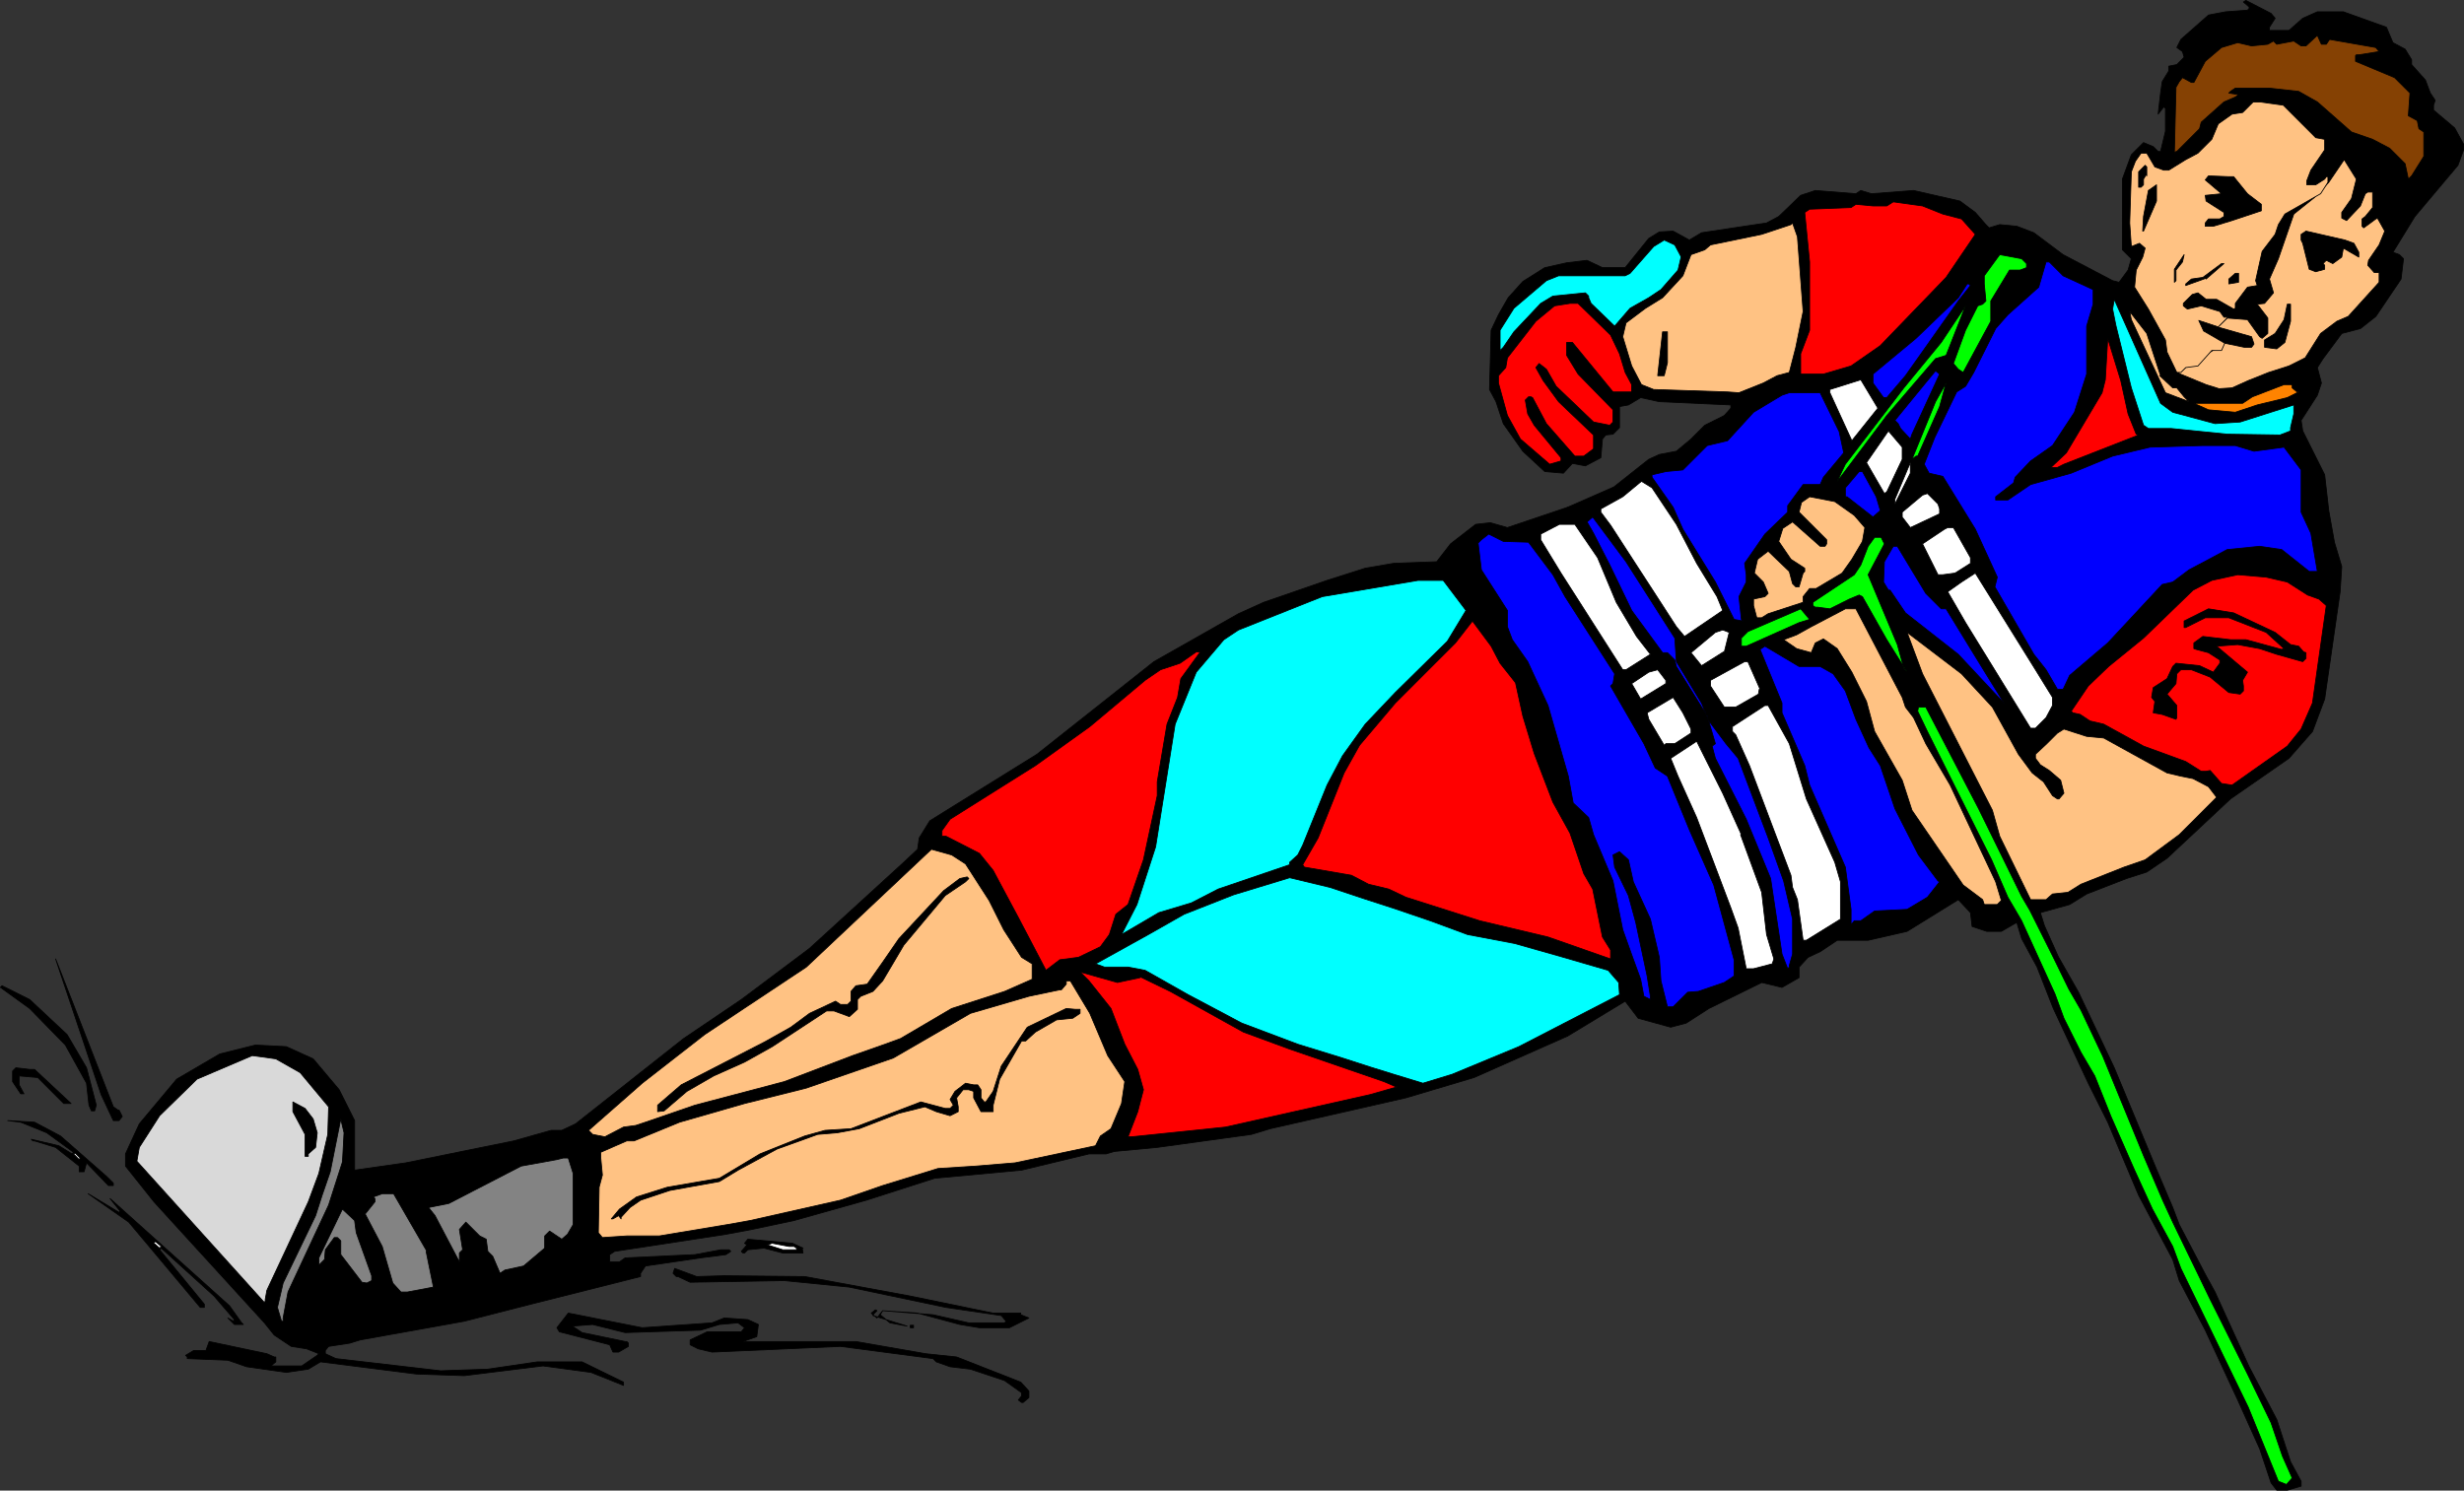 <?xml version="1.0" encoding="UTF-8" standalone="no"?>
<svg
   version="1.0"
   width="129.681mm"
   height="78.462mm"
   id="svg166"
   sodipodi:docname="Water Skiing 04.wmf"
   xmlns:inkscape="http://www.inkscape.org/namespaces/inkscape"
   xmlns:sodipodi="http://sodipodi.sourceforge.net/DTD/sodipodi-0.dtd"
   xmlns="http://www.w3.org/2000/svg"
   xmlns:svg="http://www.w3.org/2000/svg">
  <rect width="100%" height="100%" fill="#333333" stroke="none"/>
  <sodipodi:namedview
     id="namedview166"
     pagecolor="#ffffff"
     bordercolor="#000000"
     borderopacity="0.25"
     inkscape:showpageshadow="2"
     inkscape:pageopacity="0.0"
     inkscape:pagecheckerboard="0"
     inkscape:deskcolor="#d1d1d1"
     inkscape:document-units="mm" />
  <defs
     id="defs1">
    <pattern
       id="WMFhbasepattern"
       patternUnits="userSpaceOnUse"
       width="6"
       height="6"
       x="0"
       y="0" />
  </defs>
  <path
     style="fill:#000000;fill-opacity:1;fill-rule:evenodd;stroke:none"
     d="m 311.807,100.923 v 105.206 l -18.584,8.242 -13.574,4.04 -26.987,6.141 -3.717,1.131 -18.746,2.586 -8.565,0.808 -1.616,0.485 h -3.394 l -13.413,3.232 -17.291,1.616 -13.574,4.363 -14.382,4.04 -8.403,1.778 -5.171,0.97 -22.139,3.394 -0.97,0.646 v 1.454 h 1.939 l 1.131,-0.808 13.898,-0.646 5.171,-0.97 h 1.616 l 0.323,0.323 -0.97,0.646 -5.01,0.646 -10.989,1.616 -0.97,1.454 v 0.646 l -21.816,5.495 -13.251,3.394 -20.685,3.717 -2.101,0.646 -4.202,0.646 -0.646,0.808 v 0.646 l 2.101,0.97 20.846,2.424 9.373,-0.323 9.858,-1.454 h 5.494 3.394 l 8.242,4.04 v 0.646 l -6.464,-2.586 -9.534,-1.293 -15.675,1.939 -9.534,-0.323 -19.069,-2.424 -2.424,1.454 -4.363,0.646 -7.918,-1.131 -3.717,-1.293 -8.08,-0.323 v -0.323 l -0.323,-0.323 1.616,-0.97 h 2.424 l 0.646,-1.778 11.474,2.424 1.454,0.646 h 0.323 v 0.97 l -0.97,0.808 h 6.141 l 3.07,-2.101 0.323,-0.323 -2.424,-0.97 -3.07,-0.485 -3.394,-2.262 -1.939,-2.424 -21.978,-24.079 -5.656,-7.111 v -2.424 l 2.747,-5.979 7.434,-8.888 8.565,-5.01 7.11,-1.778 6.141,0.323 5.333,2.424 5.171,6.141 3.07,6.141 v 9.858 l 10.181,-1.454 21.493,-4.363 7.434,-2.101 h 2.101 l 2.747,-1.293 21.493,-16.969 11.474,-7.757 13.574,-10.181 18.746,-17.13 2.747,-2.586 0.323,-2.262 2.101,-3.394 21.331,-13.252 23.27,-18.423 16.806,-9.535 5.01,-2.262 12.605,-4.363 7.595,-2.424 5.656,-0.97 8.565,-0.323 2.747,-3.555 5.01,-3.879 2.909,-0.323 3.394,0.97 z"
     id="path1" />
  <path
     style="fill:none;stroke:#000000;stroke-width:0.162px;stroke-linecap:round;stroke-linejoin:round;stroke-miterlimit:4;stroke-dasharray:none;stroke-opacity:1"
     d="m 311.807,100.923 v 105.206 l -18.584,8.242 -13.574,4.04 -26.987,6.141 -3.717,1.131 -18.746,2.586 -8.565,0.808 -1.616,0.485 h -3.394 l -13.413,3.232 -17.291,1.616 -13.574,4.363 -14.382,4.04 -8.403,1.778 -5.171,0.97 -22.139,3.394 -0.97,0.646 v 1.454 h 1.939 l 1.131,-0.808 13.898,-0.646 5.171,-0.97 h 1.616 l 0.323,0.323 -0.97,0.646 -5.01,0.646 -10.989,1.616 -0.97,1.454 v 0.646 l -21.816,5.495 -13.251,3.394 -20.685,3.717 -2.101,0.646 -4.202,0.646 -0.646,0.808 v 0.646 l 2.101,0.97 20.846,2.424 9.373,-0.323 9.858,-1.454 h 5.494 3.394 l 8.242,4.04 v 0.646 l -6.464,-2.586 -9.534,-1.293 -15.675,1.939 -9.534,-0.323 -19.069,-2.424 -2.424,1.454 -4.363,0.646 -7.918,-1.131 -3.717,-1.293 -8.08,-0.323 v -0.323 l -0.323,-0.323 1.616,-0.97 h 2.424 l 0.646,-1.778 11.474,2.424 1.454,0.646 h 0.323 v 0.97 l -0.97,0.808 h 6.141 l 3.07,-2.101 0.323,-0.323 -2.424,-0.97 -3.07,-0.485 -3.394,-2.262 -1.939,-2.424 -21.978,-24.079 -5.656,-7.111 v -2.424 l 2.747,-5.979 7.434,-8.888 8.565,-5.01 7.11,-1.778 6.141,0.323 5.333,2.424 5.171,6.141 3.07,6.141 v 9.858 l 10.181,-1.454 21.493,-4.363 7.434,-2.101 h 2.101 l 2.747,-1.293 21.493,-16.969 11.474,-7.757 13.574,-10.181 18.746,-17.13 2.747,-2.586 0.323,-2.262 2.101,-3.394 21.331,-13.252 23.27,-18.423 16.806,-9.535 5.01,-2.262 12.605,-4.363 7.595,-2.424 5.656,-0.97 8.565,-0.323 2.747,-3.555 5.01,-3.879 2.909,-0.323 3.394,0.97 11.958,-4.04 v 0"
     id="path2" />
  <path
     style="fill:#000000;fill-opacity:1;fill-rule:evenodd;stroke:none"
     d="M 311.807,205.968 V 100.923 l 9.211,-4.04 6.949,-5.495 2.101,-0.97 3.394,-0.646 2.909,-2.424 2.747,-2.747 3.878,-1.939 1.293,-1.454 v -0.646 l -14.221,-0.646 -3.717,-0.808 -2.424,1.454 -1.778,0.323 v 4.202 l -1.293,1.293 -1.454,0.162 -0.646,0.808 -0.323,3.717 -3.07,1.616 -2.586,-0.485 -1.778,1.939 -3.717,-0.323 -4.363,-4.04 -3.878,-5.495 -1.454,-4.363 -1.293,-2.424 0.323,-11.797 1.454,-3.071 1.939,-3.394 2.909,-3.232 4.363,-2.747 4.363,-0.97 4.04,-0.485 3.07,1.454 h 4.525 l 4.686,-5.818 2.101,-1.293 2.747,-0.162 3.232,1.778 2.424,-1.454 8.565,-1.293 4.363,-0.646 2.424,-1.293 4.363,-4.202 2.909,-0.97 8.08,0.646 0.97,-0.646 2.101,0.646 8.403,-0.646 9.211,2.101 3.07,2.262 2.101,2.424 0.646,0.646 2.101,-0.646 3.394,0.323 3.394,1.293 5.818,4.363 9.858,5.171 1.293,0.323 1.778,-2.424 0.646,-2.262 -1.778,-1.778 V 35.634 l 1.778,-4.848 2.424,-2.424 1.939,0.808 0.97,0.97 h 0.485 l 0.97,-4.04 v -4.525 l -0.323,-0.323 -1.131,1.454 0.485,-4.202 0.323,-2.262 1.293,-2.101 v -0.97 l 1.616,-0.323 1.454,-1.454 -0.323,-1.131 -1.131,-0.808 0.808,-1.616 5.494,-4.848 3.394,-0.646 4.363,-0.323 0.323,-0.323 V 1.374 l -1.131,-0.97 0.485,-0.323 5.01,2.586 0.808,0.97 -1.131,1.778 V 6.06 h 3.878 l 2.747,-2.424 2.909,-1.293 h 5.171 l 8.565,3.071 1.293,3.071 2.424,1.293 1.293,2.101 v 0.97 l 2.747,3.071 0.97,2.586 0.97,1.454 -0.323,0.97 v 0.97 l 4.202,3.555 1.778,3.232 v 1.131 l -1.131,3.071 -8.565,10.181 -4.363,7.111 1.293,0.485 0.808,0.808 -0.485,4.04 -5.01,7.434 -3.07,2.424 -3.717,0.97 -3.717,5.01 -1.131,1.778 0.808,3.071 -0.808,2.424 -3.232,5.01 0.323,2.101 4.363,8.727 0.808,7.111 1.131,6.303 1.454,4.848 -0.323,5.01 -3.07,21.332 -2.424,6.464 -4.686,5.333 -11.635,8.08 -12.605,11.797 -4.04,2.747 -4.04,1.293 -7.918,3.071 -3.394,2.101 -5.818,1.616 0.808,2.586 2.747,6.141 4.04,7.111 7.11,15.029 8.403,20.201 3.232,7.596 1.293,3.394 5.333,10.181 1.778,3.232 6.787,14.868 5.494,10.504 2.747,8.404 2.101,3.879 v 0.97 l -2.747,0.808 h -2.101 l -1.131,-1.454 -2.262,-6.787 -4.363,-9.696 -6.464,-13.898 -5.171,-9.858 -1.293,-4.202 -6.787,-12.767 -6.141,-14.545 -3.878,-7.757 -6.949,-14.868 -3.232,-8.242 -3.07,-5.656 -0.97,-3.232 -3.07,1.778 h -2.909 l -2.909,-0.97 -0.323,-2.747 -2.424,-2.586 -10.181,6.303 -7.757,1.778 h -6.141 l -3.394,2.262 -2.424,1.131 -1.778,1.939 v 2.101 l -3.394,1.939 -4.04,-0.97 -10.504,5.171 -4.525,2.909 -3.07,0.808 -6.464,-1.778 -2.586,-3.394 -11.474,6.949 v 0 z"
     id="path3" />
  <path
     style="fill:none;stroke:#000000;stroke-width:0.162px;stroke-linecap:round;stroke-linejoin:round;stroke-miterlimit:4;stroke-dasharray:none;stroke-opacity:1"
     d="M 311.807,205.968 V 100.923 l 9.211,-4.04 6.949,-5.495 2.101,-0.97 3.394,-0.646 2.909,-2.424 2.747,-2.747 3.878,-1.939 1.293,-1.454 v -0.646 l -14.221,-0.646 -3.717,-0.808 -2.424,1.454 -1.778,0.323 v 4.202 l -1.293,1.293 -1.454,0.162 -0.646,0.808 -0.323,3.717 -3.07,1.616 -2.586,-0.485 -1.778,1.939 -3.717,-0.323 -4.363,-4.04 -3.878,-5.495 -1.454,-4.363 -1.293,-2.424 0.323,-11.797 1.454,-3.071 1.939,-3.394 2.909,-3.232 4.363,-2.747 4.363,-0.97 4.04,-0.485 3.07,1.454 h 4.525 l 4.686,-5.818 2.101,-1.293 2.747,-0.162 3.232,1.778 2.424,-1.454 8.565,-1.293 4.363,-0.646 2.424,-1.293 4.363,-4.202 2.909,-0.97 8.08,0.646 0.97,-0.646 2.101,0.646 8.403,-0.646 9.211,2.101 3.07,2.262 2.101,2.424 0.646,0.646 2.101,-0.646 3.394,0.323 3.394,1.293 5.818,4.363 9.858,5.171 1.293,0.323 1.778,-2.424 0.646,-2.262 -1.778,-1.778 V 35.634 l 1.778,-4.848 2.424,-2.424 1.939,0.808 0.97,0.97 h 0.485 l 0.97,-4.04 v -4.525 l -0.323,-0.323 -1.131,1.454 0.485,-4.202 0.323,-2.262 1.293,-2.101 v -0.97 l 1.616,-0.323 1.454,-1.454 -0.323,-1.131 -1.131,-0.808 0.808,-1.616 5.494,-4.848 3.394,-0.646 4.363,-0.323 0.323,-0.323 V 1.374 l -1.131,-0.97 0.485,-0.323 5.01,2.586 0.808,0.97 -1.131,1.778 V 6.06 h 3.878 l 2.747,-2.424 2.909,-1.293 h 5.171 l 8.565,3.071 1.293,3.071 2.424,1.293 1.293,2.101 v 0.97 l 2.747,3.071 0.97,2.586 0.97,1.454 -0.323,0.97 v 0.97 l 4.202,3.555 1.778,3.232 v 1.131 l -1.131,3.071 -8.565,10.181 -4.363,7.111 1.293,0.485 0.808,0.808 -0.485,4.04 -5.01,7.434 -3.07,2.424 -3.717,0.97 -3.717,5.01 -1.131,1.778 0.808,3.071 -0.808,2.424 -3.232,5.01 0.323,2.101 4.363,8.727 0.808,7.111 1.131,6.303 1.454,4.848 -0.323,5.01 -3.07,21.332 -2.424,6.464 -4.686,5.333 -11.635,8.08 -12.605,11.797 -4.04,2.747 -4.04,1.293 -7.918,3.071 -3.394,2.101 -5.818,1.616 0.808,2.586 2.747,6.141 4.04,7.111 7.11,15.029 8.403,20.201 3.232,7.596 1.293,3.394 5.333,10.181 1.778,3.232 6.787,14.868 5.494,10.504 2.747,8.404 2.101,3.879 v 0.97 l -2.747,0.808 h -2.101 l -1.131,-1.454 -2.262,-6.787 -4.363,-9.696 -6.464,-13.898 -5.171,-9.858 -1.293,-4.202 -6.787,-12.767 -6.141,-14.545 -3.878,-7.757 -6.949,-14.868 -3.232,-8.242 -3.07,-5.656 -0.97,-3.232 -3.07,1.778 h -2.909 l -2.909,-0.97 -0.323,-2.747 -2.424,-2.586 -10.181,6.303 -7.757,1.778 h -6.141 l -3.394,2.262 -2.424,1.131 -1.778,1.939 v 2.101 l -3.394,1.939 -4.04,-0.97 -10.504,5.171 -4.525,2.909 -3.07,0.808 -6.464,-1.778 -2.586,-3.394 -11.474,6.949 v 0"
     id="path4" />
  <path
     style="fill:#ffc283;fill-opacity:1;fill-rule:evenodd;stroke:none"
     d="m 442.864,63.269 4.202,0.323 2.424,3.394 0.485,0.323 1.131,-0.97 v -3.071 l -2.101,-2.747 1.454,-0.162 1.778,-2.101 -0.808,-2.747 1.778,-4.04 3.07,-8.888 4.04,-3.232 2.909,-3.071 3.07,-4.525 2.424,3.879 -0.97,3.879 -1.939,2.747 v 1.131 l 0.97,0.485 2.747,-2.909 0.97,-2.424 0.485,-0.323 h 0.97 v 3.071 l -1.454,1.778 -0.646,0.485 v 1.454 l 0.323,0.323 2.424,-1.778 0.323,-0.162 1.454,2.586 -1.131,2.747 -2.101,3.071 -0.162,0.97 1.293,1.454 h 0.97 v 1.939 l -6.141,6.787 -2.262,0.97 -3.232,2.424 -3.07,4.848 -3.232,1.616 -4.04,1.293 -4.04,1.616 -3.232,1.454 -2.586,0.162 -2.586,-0.808 -5.494,-2.262 1.778,-1.454 4.525,-2.747 2.909,-1.778 3.878,0.808 h 1.454 l 0.485,-0.646 -0.485,-1.454 -6.787,-1.939 1.939,-1.778 v 0 z"
     id="path5" />
  <path
     style="fill:none;stroke:#000000;stroke-width:0.162px;stroke-linecap:round;stroke-linejoin:round;stroke-miterlimit:4;stroke-dasharray:none;stroke-opacity:1"
     d="m 442.864,63.269 4.202,0.323 2.424,3.394 0.485,0.323 1.131,-0.97 v -3.071 l -2.101,-2.747 1.454,-0.162 1.778,-2.101 -0.808,-2.747 1.778,-4.04 3.07,-8.888 4.04,-3.232 2.909,-3.071 3.07,-4.525 2.424,3.879 -0.97,3.879 -1.939,2.747 v 1.131 l 0.97,0.485 2.747,-2.909 0.97,-2.424 0.485,-0.323 h 0.97 v 3.071 l -1.454,1.778 -0.646,0.485 v 1.454 l 0.323,0.323 2.424,-1.778 0.323,-0.162 1.454,2.586 -1.131,2.747 -2.101,3.071 -0.162,0.97 1.293,1.454 h 0.97 v 1.939 l -6.141,6.787 -2.262,0.97 -3.232,2.424 -3.07,4.848 -3.232,1.616 -4.04,1.293 -4.04,1.616 -3.232,1.454 -2.586,0.162 -2.586,-0.808 -5.494,-2.262 1.778,-1.454 4.525,-2.747 2.909,-1.778 3.878,0.808 h 1.454 l 0.485,-0.646 -0.485,-1.454 -6.787,-1.939 1.939,-1.778 v 0"
     id="path6" />
  <path
     style="fill:#ffc283;fill-opacity:1;fill-rule:evenodd;stroke:none"
     d="m 443.188,63.107 -1.939,1.939 -3.878,-1.293 0.97,2.101 4.202,2.424 -0.646,1.454 h -1.939 l -2.747,3.071 -2.424,0.323 -0.97,0.97 h -0.808 l -1.939,-4.04 -0.323,-2.424 -3.394,-6.141 -2.747,-4.363 0.323,-3.394 1.293,-2.586 0.485,-1.778 -1.131,-0.97 -1.616,0.646 -0.323,-4.687 0.323,-10.181 0.808,-2.101 1.131,-1.616 h 1.131 l 1.616,2.747 1.778,0.646 h 0.97 l 3.394,-2.101 2.424,-1.293 2.747,-2.747 1.293,-3.071 2.747,-1.939 2.101,-0.323 2.101,-2.101 h 1.293 l 4.686,0.646 6.464,6.464 1.778,0.323 v 2.101 l -2.747,4.04 -0.808,2.101 v 0.808 h 1.778 l 1.778,-1.131 0.323,-0.485 h 0.323 v 1.131 l -1.454,2.262 -7.11,4.04 -1.293,2.101 -0.646,1.939 -2.586,3.394 -1.293,5.818 0.323,0.97 -1.939,0.323 -2.424,3.232 v 0.97 l -0.323,0.162 -3.394,-1.939 h -2.101 l -1.616,-1.293 -1.131,0.323 -1.778,1.778 v 0.485 l 0.808,0.646 2.747,-0.646 3.717,1.131 0.808,1.131 h 0.97 v 0 z"
     id="path7" />
  <path
     style="fill:none;stroke:#000000;stroke-width:0.162px;stroke-linecap:round;stroke-linejoin:round;stroke-miterlimit:4;stroke-dasharray:none;stroke-opacity:1"
     d="m 443.188,63.107 -1.939,1.939 -3.878,-1.293 0.97,2.101 4.202,2.424 -0.646,1.454 h -1.939 l -2.747,3.071 -2.424,0.323 -0.97,0.97 h -0.808 l -1.939,-4.04 -0.323,-2.424 -3.394,-6.141 -2.747,-4.363 0.323,-3.394 1.293,-2.586 0.485,-1.778 -1.131,-0.97 -1.616,0.646 -0.323,-4.687 0.323,-10.181 0.808,-2.101 1.131,-1.616 h 1.131 l 1.616,2.747 1.778,0.646 h 0.97 l 3.394,-2.101 2.424,-1.293 2.747,-2.747 1.293,-3.071 2.747,-1.939 2.101,-0.323 2.101,-2.101 h 1.293 l 4.686,0.646 6.464,6.464 1.778,0.323 v 2.101 l -2.747,4.04 -0.808,2.101 v 0.808 h 1.778 l 1.778,-1.131 0.323,-0.485 h 0.323 v 1.131 l -1.454,2.262 -7.11,4.04 -1.293,2.101 -0.646,1.939 -2.586,3.394 -1.293,5.818 0.323,0.97 -1.939,0.323 -2.424,3.232 v 0.97 l -0.323,0.162 -3.394,-1.939 h -2.101 l -1.616,-1.293 -1.131,0.323 -1.778,1.778 v 0.485 l 0.808,0.646 2.747,-0.646 3.717,1.131 0.808,1.131 h 0.97 v 0"
     id="path8" />
  <path
     style="fill:#854103;fill-opacity:1;fill-rule:evenodd;stroke:none"
     d="m 445.288,18.827 -0.646,0.485 -2.262,0.97 -4.525,4.04 -0.323,1.293 -4.525,4.525 h -0.162 l -0.323,0.323 0.323,-13.09 0.646,-1.131 0.646,-0.808 1.778,0.97 h 0.485 l 2.262,-4.202 3.232,-2.747 3.232,-0.97 2.747,0.646 3.232,-0.323 1.131,-0.646 0.646,0.646 3.394,-0.646 1.454,0.97 h 0.97 l 2.262,-2.101 0.808,1.778 h 0.97 l 0.646,-0.97 9.211,1.616 0.646,0.808 -4.04,0.646 h -0.485 l -0.162,0.162 v 1.131 l 7.757,3.232 3.07,3.071 -0.323,4.525 1.778,0.97 0.323,1.616 0.97,0.646 v 2.101 2.747 l -2.424,3.879 -0.646,0.646 -0.646,-3.071 -3.07,-3.071 -3.394,-1.778 -4.202,-1.454 -6.787,-5.979 -3.717,-2.101 -5.818,-0.646 h -6.787 l -0.97,0.646 -0.323,0.323 1.939,0.323 z"
     id="path9" />
  <path
     style="fill:none;stroke:#000000;stroke-width:0.162px;stroke-linecap:round;stroke-linejoin:round;stroke-miterlimit:4;stroke-dasharray:none;stroke-opacity:1"
     d="m 445.288,18.827 -0.646,0.485 -2.262,0.97 -4.525,4.04 -0.323,1.293 -4.525,4.525 h -0.162 l -0.323,0.323 0.323,-13.09 0.646,-1.131 0.646,-0.808 1.778,0.97 h 0.485 l 2.262,-4.202 3.232,-2.747 3.232,-0.97 2.747,0.646 3.232,-0.323 1.131,-0.646 0.646,0.646 3.394,-0.646 1.454,0.97 h 0.97 l 2.262,-2.101 0.808,1.778 h 0.97 l 0.646,-0.97 9.211,1.616 0.646,0.808 -4.04,0.646 h -0.485 l -0.162,0.162 v 1.131 l 7.757,3.232 3.07,3.071 -0.323,4.525 1.778,0.97 0.323,1.616 0.97,0.646 v 2.101 2.747 l -2.424,3.879 -0.646,0.646 -0.646,-3.071 -3.07,-3.071 -3.394,-1.778 -4.202,-1.454 -6.787,-5.979 -3.717,-2.101 -5.818,-0.646 h -6.787 l -0.97,0.646 -0.323,0.323 1.939,0.323 v 0"
     id="path10" />
  <path
     style="fill:#000000;fill-opacity:1;fill-rule:evenodd;stroke:none"
     d="m 426.866,34.826 -0.485,0.808 v 1.131 l -0.485,0.485 h -0.485 v -3.071 l 1.293,-1.293 0.323,0.323 v 1.778 0 z"
     id="path11" />
  <path
     style="fill:none;stroke:#000000;stroke-width:0.162px;stroke-linecap:round;stroke-linejoin:round;stroke-miterlimit:4;stroke-dasharray:none;stroke-opacity:1"
     d="m 426.866,34.826 -0.485,0.808 v 1.131 l -0.485,0.485 h -0.485 v -3.071 l 1.293,-1.293 0.323,0.323 v 1.778 0"
     id="path12" />
  <path
     style="fill:#000000;fill-opacity:1;fill-rule:evenodd;stroke:none"
     d="m 444.319,35.149 2.747,3.394 2.747,2.101 v 1.293 l -5.818,1.939 -3.717,1.131 h -1.616 v -0.646 l 0.646,-0.808 h 2.262 l 0.808,-0.485 v -0.808 l -3.555,-2.262 -0.162,-1.131 3.232,-0.323 -3.232,-2.747 0.646,-0.808 4.04,0.162 h 0.97 z"
     id="path13" />
  <path
     style="fill:none;stroke:#000000;stroke-width:0.162px;stroke-linecap:round;stroke-linejoin:round;stroke-miterlimit:4;stroke-dasharray:none;stroke-opacity:1"
     d="m 444.319,35.149 2.747,3.394 2.747,2.101 v 1.293 l -5.818,1.939 -3.717,1.131 h -1.616 v -0.646 l 0.646,-0.808 h 2.262 l 0.808,-0.485 v -0.808 l -3.555,-2.262 -0.162,-1.131 3.232,-0.323 -3.232,-2.747 0.646,-0.808 4.04,0.162 h 0.97 v 0"
     id="path14" />
  <path
     style="fill:#000000;fill-opacity:1;fill-rule:evenodd;stroke:none"
     d="m 426.22,45.977 0.162,-2.909 0.97,-5.171 1.616,-1.131 v 3.232 l -2.586,5.979 v 0 z"
     id="path15" />
  <path
     style="fill:none;stroke:#000000;stroke-width:0.162px;stroke-linecap:round;stroke-linejoin:round;stroke-miterlimit:4;stroke-dasharray:none;stroke-opacity:1"
     d="m 426.22,45.977 0.162,-2.909 0.97,-5.171 1.616,-1.131 v 3.232 l -2.586,5.979 v 0"
     id="path16" />
  <path
     style="fill:#ff0000;fill-opacity:1;fill-rule:evenodd;stroke:none"
     d="m 386.466,42.583 3.717,0.97 2.747,3.071 -5.818,8.565 -13.09,13.575 -5.818,4.04 -5.494,1.616 h -4.525 v -4.04 l 1.778,-4.687 V 52.118 l -0.97,-9.858 0.97,-0.646 8.242,-0.323 0.97,-0.646 3.394,0.323 h 2.747 l 1.293,-0.808 5.818,0.808 z"
     id="path17" />
  <path
     style="fill:none;stroke:#000000;stroke-width:0.162px;stroke-linecap:round;stroke-linejoin:round;stroke-miterlimit:4;stroke-dasharray:none;stroke-opacity:1"
     d="m 386.466,42.583 3.717,0.97 2.747,3.071 -5.818,8.565 -13.09,13.575 -5.818,4.04 -5.494,1.616 h -4.525 v -4.04 l 1.778,-4.687 V 52.118 l -0.97,-9.858 0.97,-0.646 8.242,-0.323 0.97,-0.646 3.394,0.323 h 2.747 l 1.293,-0.808 5.818,0.808 4.04,1.616 v 0"
     id="path18" />
  <path
     style="fill:#ffc283;fill-opacity:1;fill-rule:evenodd;stroke:none"
     d="m 358.671,61.976 -1.454,7.111 -1.293,5.01 -2.424,0.646 -2.747,1.454 -4.848,1.939 -2.262,-0.162 -14.706,-0.485 -2.424,-0.97 -1.939,-3.717 -1.778,-5.818 0.646,-2.747 3.878,-2.909 3.394,-2.101 4.04,-4.363 1.616,-4.202 2.747,-0.97 1.131,-0.97 10.181,-2.101 5.818,-1.939 0.323,-0.323 0.97,2.747 z"
     id="path19" />
  <path
     style="fill:none;stroke:#000000;stroke-width:0.162px;stroke-linecap:round;stroke-linejoin:round;stroke-miterlimit:4;stroke-dasharray:none;stroke-opacity:1"
     d="m 358.671,61.976 -1.454,7.111 -1.293,5.01 -2.424,0.646 -2.747,1.454 -4.848,1.939 -2.262,-0.162 -14.706,-0.485 -2.424,-0.97 -1.939,-3.717 -1.778,-5.818 0.646,-2.747 3.878,-2.909 3.394,-2.101 4.04,-4.363 1.616,-4.202 2.747,-0.97 1.131,-0.97 10.181,-2.101 5.818,-1.939 0.323,-0.323 0.97,2.747 1.131,14.868 v 0"
     id="path20" />
  <path
     style="fill:#000000;fill-opacity:1;fill-rule:evenodd;stroke:none"
     d="m 468.235,48.401 0.97,1.778 v 0.97 l -3.07,-1.778 -0.323,1.778 -1.778,1.293 -1.293,-0.646 -0.646,0.646 0.323,0.323 v 0.808 l -1.778,0.485 -1.293,-0.485 -1.293,-5.171 -0.323,-0.646 v -1.131 l 0.97,-0.646 7.757,1.778 1.778,0.646 z"
     id="path21" />
  <path
     style="fill:none;stroke:#000000;stroke-width:0.162px;stroke-linecap:round;stroke-linejoin:round;stroke-miterlimit:4;stroke-dasharray:none;stroke-opacity:1"
     d="m 468.235,48.401 0.97,1.778 v 0.97 l -3.07,-1.778 -0.323,1.778 -1.778,1.293 -1.293,-0.646 -0.646,0.646 0.323,0.323 v 0.808 l -1.778,0.485 -1.293,-0.485 -1.293,-5.171 -0.323,-0.646 v -1.131 l 0.97,-0.646 7.757,1.778 1.778,0.646 v 0"
     id="path22" />
  <path
     style="fill:#00ffff;fill-opacity:1;fill-rule:evenodd;stroke:none"
     d="m 334.431,50.987 -0.646,2.747 -3.394,3.879 -2.424,1.616 -3.717,2.101 -3.07,3.555 -4.686,-4.525 -0.485,-1.131 v -0.323 l -0.646,-0.646 -6.464,0.646 -2.424,1.454 -5.333,5.656 -2.101,3.071 -0.646,0.646 V 65.693 l 2.747,-4.363 6.464,-5.495 2.424,-0.97 h 13.251 l 0.97,-0.485 4.686,-5.333 2.101,-1.293 2.101,0.97 1.293,2.424 v 0 z"
     id="path23" />
  <path
     style="fill:none;stroke:#000000;stroke-width:0.162px;stroke-linecap:round;stroke-linejoin:round;stroke-miterlimit:4;stroke-dasharray:none;stroke-opacity:1"
     d="m 334.431,50.987 -0.646,2.747 -3.394,3.879 -2.424,1.616 -3.717,2.101 -3.07,3.555 -4.686,-4.525 -0.485,-1.131 v -0.323 l -0.646,-0.646 -6.464,0.646 -2.424,1.454 -5.333,5.656 -2.101,3.071 -0.646,0.646 V 65.693 l 2.747,-4.363 6.464,-5.495 2.424,-0.97 h 13.251 l 0.97,-0.485 4.686,-5.333 2.101,-1.293 2.101,0.97 1.293,2.424 v 0"
     id="path24" />
  <path
     style="fill:#00ff00;fill-opacity:1;fill-rule:evenodd;stroke:none"
     d="m 403.111,52.441 v 0.808 l -1.293,0.485 h -2.101 l -3.717,6.141 v 4.04 l -5.494,10.181 -0.97,-0.646 -0.97,-1.131 2.424,-6.626 2.424,-4.848 0.97,-0.323 0.646,-0.646 -0.323,-3.394 v -1.616 l 3.07,-4.202 4.363,0.808 0.97,0.97 z"
     id="path25" />
  <path
     style="fill:none;stroke:#000000;stroke-width:0.162px;stroke-linecap:round;stroke-linejoin:round;stroke-miterlimit:4;stroke-dasharray:none;stroke-opacity:1"
     d="m 403.111,52.441 v 0.808 l -1.293,0.485 h -2.101 l -3.717,6.141 v 4.04 l -5.494,10.181 -0.97,-0.646 -0.97,-1.131 2.424,-6.626 2.424,-4.848 0.97,-0.323 0.646,-0.646 -0.323,-3.394 v -1.616 l 3.07,-4.202 4.363,0.808 0.97,0.97 v 0"
     id="path26" />
  <path
     style="fill:#000000;fill-opacity:1;fill-rule:evenodd;stroke:none"
     d="m 432.845,53.734 v 2.101 l -0.323,0.323 v -2.586 l 1.939,-2.909 -0.323,1.454 z"
     id="path27" />
  <path
     style="fill:none;stroke:#000000;stroke-width:0.162px;stroke-linecap:round;stroke-linejoin:round;stroke-miterlimit:4;stroke-dasharray:none;stroke-opacity:1"
     d="m 432.845,53.734 v 2.101 l -0.323,0.323 v -2.586 l 1.939,-2.909 -0.323,1.454 -1.293,1.616 v 0"
     id="path28" />
  <path
     style="fill:#0000ff;fill-opacity:1;fill-rule:evenodd;stroke:none"
     d="m 410.383,54.865 5.979,2.747 v 2.909 l -1.293,4.363 v 9.535 l -2.424,7.596 -4.363,6.626 -4.363,3.071 -3.07,3.232 -0.323,1.131 -3.555,2.747 v 0.646 h 2.424 l 4.525,-3.071 8.08,-2.262 8.242,-3.394 7.434,-1.778 10.504,-0.323 h 6.464 l 3.717,1.131 5.979,-0.808 3.394,4.525 v 8.404 l 1.939,4.202 1.293,7.596 h -1.616 l -5.494,-4.363 -4.363,-0.646 -6.464,0.646 -7.595,4.04 -3.232,2.424 -2.101,0.485 -10.827,11.636 -7.595,6.464 -1.131,2.424 -0.162,0.323 h -1.131 l -2.262,-3.879 -2.424,-3.071 -7.757,-13.413 0.485,-1.939 -4.363,-9.535 -6.464,-10.504 -2.747,-0.646 -0.97,-1.778 2.101,-5.333 4.363,-9.05 1.778,-1.131 1.616,-2.747 4.363,-8.727 2.424,-2.747 6.141,-5.495 1.454,-5.01 h 0.646 l 2.747,2.747 z"
     id="path29" />
  <path
     style="fill:none;stroke:#000000;stroke-width:0.162px;stroke-linecap:round;stroke-linejoin:round;stroke-miterlimit:4;stroke-dasharray:none;stroke-opacity:1"
     d="m 410.383,54.865 5.979,2.747 v 2.909 l -1.293,4.363 v 9.535 l -2.424,7.596 -4.363,6.626 -4.363,3.071 -3.07,3.232 -0.323,1.131 -3.555,2.747 v 0.646 h 2.424 l 4.525,-3.071 8.08,-2.262 8.242,-3.394 7.434,-1.778 10.504,-0.323 h 6.464 l 3.717,1.131 5.979,-0.808 3.394,4.525 v 8.404 l 1.939,4.202 1.293,7.596 h -1.616 l -5.494,-4.363 -4.363,-0.646 -6.464,0.646 -7.595,4.04 -3.232,2.424 -2.101,0.485 -10.827,11.636 -7.595,6.464 -1.131,2.424 -0.162,0.323 h -1.131 l -2.262,-3.879 -2.424,-3.071 -7.757,-13.413 0.485,-1.939 -4.363,-9.535 -6.464,-10.504 -2.747,-0.646 -0.97,-1.778 2.101,-5.333 4.363,-9.05 1.778,-1.131 1.616,-2.747 4.363,-8.727 2.424,-2.747 6.141,-5.495 1.454,-5.01 h 0.646 l 2.747,2.747 v 0"
     id="path30" />
  <path
     style="fill:#000000;fill-opacity:1;fill-rule:evenodd;stroke:none"
     d="m 438.824,55.35 -4.04,1.454 v -0.323 l 1.131,-0.97 2.262,-0.323 3.717,-2.747 h 0.485 l -3.555,3.071 v 0 z"
     id="path31" />
  <path
     style="fill:none;stroke:#000000;stroke-width:0.162px;stroke-linecap:round;stroke-linejoin:round;stroke-miterlimit:4;stroke-dasharray:none;stroke-opacity:1"
     d="m 438.824,55.35 -4.04,1.454 v -0.323 l 1.131,-0.97 2.262,-0.323 3.717,-2.747 h 0.485 l -3.555,3.071 v 0"
     id="path32" />
  <path
     style="fill:#000000;fill-opacity:1;fill-rule:evenodd;stroke:none"
     d="m 445.288,56.158 -1.939,0.323 v -0.97 l 1.293,-1.131 h 0.646 v 1.778 z"
     id="path33" />
  <path
     style="fill:none;stroke:#000000;stroke-width:0.162px;stroke-linecap:round;stroke-linejoin:round;stroke-miterlimit:4;stroke-dasharray:none;stroke-opacity:1"
     d="m 445.288,56.158 -1.939,0.323 v -0.97 l 1.293,-1.131 h 0.646 v 1.778 0"
     id="path34" />
  <path
     style="fill:#0000ff;fill-opacity:1;fill-rule:evenodd;stroke:none"
     d="m 391.96,56.805 -2.424,3.071 -10.504,14.868 -3.717,4.363 h -0.646 l -2.101,-2.909 v -1.778 l 8.565,-7.111 8.403,-8.08 1.778,-2.747 h 0.323 l 0.323,0.323 z"
     id="path35" />
  <path
     style="fill:none;stroke:#000000;stroke-width:0.162px;stroke-linecap:round;stroke-linejoin:round;stroke-miterlimit:4;stroke-dasharray:none;stroke-opacity:1"
     d="m 391.96,56.805 -2.424,3.071 -10.504,14.868 -3.717,4.363 h -0.646 l -2.101,-2.909 v -1.778 l 8.565,-7.111 8.403,-8.08 1.778,-2.747 h 0.323 l 0.323,0.323 v 0"
     id="path36" />
  <path
     style="fill:#00ffff;fill-opacity:1;fill-rule:evenodd;stroke:none"
     d="m 432.199,82.015 8.403,2.262 5.01,-0.323 10.666,-3.394 v 1.778 l -0.646,2.747 v 0.646 l -2.101,0.808 -10.504,-0.162 -11.15,-1.131 h -4.525 l -0.97,-0.646 -2.424,-7.434 -3.07,-12.444 -0.646,-3.232 0.323,-1.939 9.211,20.686 2.424,1.778 z"
     id="path37" />
  <path
     style="fill:none;stroke:#000000;stroke-width:0.162px;stroke-linecap:round;stroke-linejoin:round;stroke-miterlimit:4;stroke-dasharray:none;stroke-opacity:1"
     d="m 432.199,82.015 8.403,2.262 5.01,-0.323 10.666,-3.394 v 1.778 l -0.646,2.747 v 0.646 l -2.101,0.808 -10.504,-0.162 -11.15,-1.131 h -4.525 l -0.97,-0.646 -2.424,-7.434 -3.07,-12.444 -0.646,-3.232 0.323,-1.939 9.211,20.686 2.424,1.778 v 0"
     id="path38" />
  <path
     style="fill:#ff0000;fill-opacity:1;fill-rule:evenodd;stroke:none"
     d="m 320.372,66.663 1.778,3.717 1.131,3.717 1.293,2.424 v 1.454 h -3.717 l -8.08,-9.858 h -1.131 v 2.586 l 2.262,3.717 6.949,7.111 v 2.424 l -0.646,0.646 -3.232,-0.646 -7.434,-7.111 -1.939,-3.394 -1.454,-1.131 -0.646,0.808 1.454,2.586 3.07,4.202 6.949,6.626 v 2.747 l -1.939,1.454 h -1.778 l -5.656,-6.464 -2.747,-5.171 -0.323,-0.162 h -0.485 l -0.646,0.646 0.485,2.747 1.293,2.262 5.333,6.464 v 0.646 l -2.262,0.646 -5.818,-5.01 -2.586,-4.687 -1.778,-6.464 v -1.454 l 1.454,-1.616 0.323,-1.939 5.656,-7.272 3.717,-3.071 3.07,-0.485 h 1.616 l 6.464,6.303 z"
     id="path39" />
  <path
     style="fill:none;stroke:#000000;stroke-width:0.162px;stroke-linecap:round;stroke-linejoin:round;stroke-miterlimit:4;stroke-dasharray:none;stroke-opacity:1"
     d="m 320.372,66.663 1.778,3.717 1.131,3.717 1.293,2.424 v 1.454 h -3.717 l -8.08,-9.858 h -1.131 v 2.586 l 2.262,3.717 6.949,7.111 v 2.424 l -0.646,0.646 -3.232,-0.646 -7.434,-7.111 -1.939,-3.394 -1.454,-1.131 -0.646,0.808 1.454,2.586 3.07,4.202 6.949,6.626 v 2.747 l -1.939,1.454 h -1.778 l -5.656,-6.464 -2.747,-5.171 -0.323,-0.162 h -0.485 l -0.646,0.646 0.485,2.747 1.293,2.262 5.333,6.464 v 0.646 l -2.262,0.646 -5.818,-5.01 -2.586,-4.687 -1.778,-6.464 v -1.454 l 1.454,-1.616 0.323,-1.939 5.656,-7.272 3.717,-3.071 3.07,-0.485 h 1.616 l 6.464,6.303 v 0"
     id="path40" />
  <path
     style="fill:#000000;fill-opacity:1;fill-rule:evenodd;stroke:none"
     d="m 455.631,63.915 -1.131,4.202 -1.616,1.293 -2.424,-0.323 v -1.454 l 2.101,-1.293 1.778,-2.747 0.646,-3.071 h 0.646 v 3.394 z"
     id="path41" />
  <path
     style="fill:none;stroke:#000000;stroke-width:0.162px;stroke-linecap:round;stroke-linejoin:round;stroke-miterlimit:4;stroke-dasharray:none;stroke-opacity:1"
     d="m 455.631,63.915 -1.131,4.202 -1.616,1.293 -2.424,-0.323 v -1.454 l 2.101,-1.293 1.778,-2.747 0.646,-3.071 h 0.646 v 3.394 0"
     id="path42" />
  <path
     style="fill:#00ff00;fill-opacity:1;fill-rule:evenodd;stroke:none"
     d="m 385.012,71.349 -9.696,11.312 -9.211,12.282 -0.646,0.808 1.616,-3.394 11.635,-15.191 7.434,-9.05 4.848,-7.272 -3.878,9.858 z"
     id="path43" />
  <path
     style="fill:none;stroke:#000000;stroke-width:0.162px;stroke-linecap:round;stroke-linejoin:round;stroke-miterlimit:4;stroke-dasharray:none;stroke-opacity:1"
     d="m 385.012,71.349 -9.696,11.312 -9.211,12.282 -0.646,0.808 1.616,-3.394 11.635,-15.191 7.434,-9.05 4.848,-7.272 -3.878,9.858 -2.101,0.646 v 0"
     id="path44" />
  <path
     style="fill:#ffc283;fill-opacity:1;fill-rule:evenodd;stroke:none"
     d="m 429.613,74.743 2.586,2.424 h 0.808 l 1.454,1.778 0.97,0.97 -4.686,-1.778 -6.787,-14.545 -0.323,-1.616 3.394,4.363 2.747,8.404 v 0 z"
     id="path45" />
  <path
     style="fill:none;stroke:#000000;stroke-width:0.162px;stroke-linecap:round;stroke-linejoin:round;stroke-miterlimit:4;stroke-dasharray:none;stroke-opacity:1"
     d="m 429.613,74.743 2.586,2.424 h 0.808 l 1.454,1.778 0.97,0.97 -4.686,-1.778 -6.787,-14.545 -0.323,-1.616 3.394,4.363 2.747,8.404 v 0"
     id="path46" />
  <path
     style="fill:#000000;fill-opacity:1;fill-rule:evenodd;stroke:none"
     d="m 331.684,72.157 -0.646,2.586 h -1.293 l 0.97,-8.727 h 0.97 v 6.141 z"
     id="path47" />
  <path
     style="fill:none;stroke:#000000;stroke-width:0.162px;stroke-linecap:round;stroke-linejoin:round;stroke-miterlimit:4;stroke-dasharray:none;stroke-opacity:1"
     d="m 331.684,72.157 -0.646,2.586 h -1.293 l 0.97,-8.727 h 0.97 v 6.141 0"
     id="path48" />
  <path
     style="fill:#ff0000;fill-opacity:1;fill-rule:evenodd;stroke:none"
     d="m 423.311,82.339 1.616,4.04 0.485,0.162 -14.867,5.818 -1.293,0.646 h -1.293 l 3.07,-2.909 7.11,-11.959 0.646,-2.586 0.485,-8.242 2.586,8.404 1.454,6.626 z"
     id="path49" />
  <path
     style="fill:none;stroke:#000000;stroke-width:0.162px;stroke-linecap:round;stroke-linejoin:round;stroke-miterlimit:4;stroke-dasharray:none;stroke-opacity:1"
     d="m 423.311,82.339 1.616,4.04 0.485,0.162 -14.867,5.818 -1.293,0.646 h -1.293 l 3.07,-2.909 7.11,-11.959 0.646,-2.586 0.485,-8.242 2.586,8.404 1.454,6.626 v 0"
     id="path50" />
  <path
     style="fill:#0000ff;fill-opacity:1;fill-rule:evenodd;stroke:none"
     d="m 380.325,86.379 -0.323,0.97 -1.939,-2.101 -0.485,-0.97 -0.646,-0.646 5.818,-7.111 2.262,-2.747 0.808,0.646 -5.494,11.959 z"
     id="path51" />
  <path
     style="fill:none;stroke:#000000;stroke-width:0.162px;stroke-linecap:round;stroke-linejoin:round;stroke-miterlimit:4;stroke-dasharray:none;stroke-opacity:1"
     d="m 380.325,86.379 -0.323,0.97 -1.939,-2.101 -0.485,-0.97 -0.646,-0.646 5.818,-7.111 2.262,-2.747 0.808,0.646 -5.494,11.959 v 0"
     id="path52" />
  <path
     style="fill:#ffffff;fill-opacity:1;fill-rule:evenodd;stroke:none"
     d="m 368.367,87.672 -4.363,-9.535 V 77.49 l 6.141,-1.939 3.394,5.656 z"
     id="path53" />
  <path
     style="fill:none;stroke:#000000;stroke-width:0.162px;stroke-linecap:round;stroke-linejoin:round;stroke-miterlimit:4;stroke-dasharray:none;stroke-opacity:1"
     d="m 368.367,87.672 -4.363,-9.535 V 77.49 l 6.141,-1.939 3.394,5.656 -5.171,6.464 v 0"
     id="path54" />
  <path
     style="fill:#00ff00;fill-opacity:1;fill-rule:evenodd;stroke:none"
     d="m 381.456,90.742 h -0.323 l -0.808,0.646 4.686,-11.474 2.101,-3.717 -1.293,4.687 -4.363,9.858 z"
     id="path55" />
  <path
     style="fill:none;stroke:#000000;stroke-width:0.162px;stroke-linecap:round;stroke-linejoin:round;stroke-miterlimit:4;stroke-dasharray:none;stroke-opacity:1"
     d="m 381.456,90.742 h -0.323 l -0.808,0.646 4.686,-11.474 2.101,-3.717 -1.293,4.687 -4.363,9.858 v 0"
     id="path56" />
  <path
     style="fill:#ff8300;fill-opacity:1;fill-rule:evenodd;stroke:none"
     d="m 455.954,77.167 0.97,0.808 h 0.323 l -2.262,1.131 -5.979,1.454 -4.363,1.454 -5.333,-0.485 -2.909,-1.293 h 4.525 5.171 l 1.939,-1.293 6.302,-2.424 h 1.616 z"
     id="path57" />
  <path
     style="fill:none;stroke:#000000;stroke-width:0.162px;stroke-linecap:round;stroke-linejoin:round;stroke-miterlimit:4;stroke-dasharray:none;stroke-opacity:1"
     d="m 455.954,77.167 0.97,0.808 h 0.323 l -2.262,1.131 -5.979,1.454 -4.363,1.454 -5.333,-0.485 -2.909,-1.293 h 4.525 5.171 l 1.939,-1.293 6.302,-2.424 h 1.616 v 0.646 0"
     id="path58" />
  <path
     style="fill:#0000ff;fill-opacity:1;fill-rule:evenodd;stroke:none"
     d="m 365.781,85.571 0.97,4.525 -4.04,4.848 -0.646,1.454 h -3.394 l -3.07,4.202 v 1.293 l -4.525,4.363 -4.04,5.818 0.323,2.262 v 1.454 l -1.454,2.909 0.485,4.525 0.323,0.323 -1.778,-0.323 -3.717,-7.434 -6.464,-10.504 -1.939,-4.363 -4.202,-5.979 v -0.485 l 2.747,-0.646 3.394,-0.323 4.848,-4.848 4.04,-0.97 5.171,-5.656 5.656,-3.394 1.454,-0.485 h 6.141 l 3.717,7.596 v 0 z"
     id="path59" />
  <path
     style="fill:none;stroke:#000000;stroke-width:0.162px;stroke-linecap:round;stroke-linejoin:round;stroke-miterlimit:4;stroke-dasharray:none;stroke-opacity:1"
     d="m 365.781,85.571 0.97,4.525 -4.04,4.848 -0.646,1.454 h -3.394 l -3.07,4.202 v 1.293 l -4.525,4.363 -4.04,5.818 0.323,2.262 v 1.454 l -1.454,2.909 0.485,4.525 0.323,0.323 -1.778,-0.323 -3.717,-7.434 -6.464,-10.504 -1.939,-4.363 -4.202,-5.979 v -0.485 l 2.747,-0.646 3.394,-0.323 4.848,-4.848 4.04,-0.97 5.171,-5.656 5.656,-3.394 1.454,-0.485 h 6.141 l 3.717,7.596 v 0"
     id="path60" />
  <path
     style="fill:#ffffff;fill-opacity:1;fill-rule:evenodd;stroke:none"
     d="m 378.386,91.389 -3.07,6.464 -0.485,0.323 -3.555,-6.141 4.363,-6.303 2.747,3.232 v 2.424 z"
     id="path61" />
  <path
     style="fill:none;stroke:#000000;stroke-width:0.162px;stroke-linecap:round;stroke-linejoin:round;stroke-miterlimit:4;stroke-dasharray:none;stroke-opacity:1"
     d="m 378.386,91.389 -3.07,6.464 -0.485,0.323 -3.555,-6.141 4.363,-6.303 2.747,3.232 v 2.424 0"
     id="path62" />
  <path
     style="fill:#ffffff;fill-opacity:1;fill-rule:evenodd;stroke:none"
     d="m 376.932,100.277 v -0.97 l 3.07,-7.272 v 2.101 z"
     id="path63" />
  <path
     style="fill:none;stroke:#000000;stroke-width:0.162px;stroke-linecap:round;stroke-linejoin:round;stroke-miterlimit:4;stroke-dasharray:none;stroke-opacity:1"
     d="m 376.932,100.277 v -0.97 l 3.07,-7.272 v 2.101 l -3.07,6.141 v 0"
     id="path64" />
  <path
     style="fill:#0000ff;fill-opacity:1;fill-rule:evenodd;stroke:none"
     d="m 373.215,98.822 0.808,2.747 -1.454,1.293 -5.171,-4.04 h -0.323 v -1.778 l 2.747,-3.232 h 0.646 l 2.747,5.01 z"
     id="path65" />
  <path
     style="fill:none;stroke:#000000;stroke-width:0.162px;stroke-linecap:round;stroke-linejoin:round;stroke-miterlimit:4;stroke-dasharray:none;stroke-opacity:1"
     d="m 373.215,98.822 0.808,2.747 -1.454,1.293 -5.171,-4.04 h -0.323 v -1.778 l 2.747,-3.232 h 0.646 l 2.747,5.01 v 0"
     id="path66" />
  <path
     style="fill:#ffffff;fill-opacity:1;fill-rule:evenodd;stroke:none"
     d="m 333.461,104.317 4.04,7.757 4.04,6.626 1.131,2.747 -7.595,5.171 -1.616,-1.939 -13.09,-20.201 -1.939,-2.586 v -0.646 l 4.363,-2.424 3.717,-3.071 2.101,1.293 z"
     id="path67" />
  <path
     style="fill:none;stroke:#000000;stroke-width:0.162px;stroke-linecap:round;stroke-linejoin:round;stroke-miterlimit:4;stroke-dasharray:none;stroke-opacity:1"
     d="m 333.461,104.317 4.04,7.757 4.04,6.626 1.131,2.747 -7.595,5.171 -1.616,-1.939 -13.09,-20.201 -1.939,-2.586 v -0.646 l 4.363,-2.424 3.717,-3.071 2.101,1.293 4.848,7.272 v 0"
     id="path68" />
  <path
     style="fill:#ffffff;fill-opacity:1;fill-rule:evenodd;stroke:none"
     d="m 385.82,101.247 v 0.97 l -5.818,2.747 -1.616,-2.101 v -0.97 l 4.04,-3.394 0.97,-0.323 2.101,2.101 0.323,0.97 z"
     id="path69" />
  <path
     style="fill:none;stroke:#000000;stroke-width:0.162px;stroke-linecap:round;stroke-linejoin:round;stroke-miterlimit:4;stroke-dasharray:none;stroke-opacity:1"
     d="m 385.82,101.247 v 0.97 l -5.818,2.747 -1.616,-2.101 v -0.97 l 4.04,-3.394 0.97,-0.323 2.101,2.101 0.323,0.97 v 0"
     id="path70" />
  <path
     style="fill:#ffc283;fill-opacity:1;fill-rule:evenodd;stroke:none"
     d="m 368.852,102.539 2.101,2.424 -0.485,2.747 -2.101,3.555 -1.939,2.747 -5.171,3.071 h -1.293 l -1.293,1.616 v 1.131 l -6.949,2.262 -1.293,0.808 h -0.97 l -0.646,-2.424 v -1.293 l 2.262,-0.485 0.646,-0.646 -0.97,-2.262 -1.778,-1.778 0.646,-2.747 2.101,-1.616 4.202,4.04 0.646,2.424 0.646,0.646 h 0.646 l 0.808,-2.747 0.323,-0.323 v -0.646 l -2.747,-1.778 -2.424,-3.555 0.808,-2.586 1.939,-1.293 5.494,4.848 h 0.97 l 0.323,-0.485 v -0.808 l -5.494,-5.495 0.485,-1.939 1.616,-1.131 5.01,0.97 z"
     id="path71" />
  <path
     style="fill:none;stroke:#000000;stroke-width:0.162px;stroke-linecap:round;stroke-linejoin:round;stroke-miterlimit:4;stroke-dasharray:none;stroke-opacity:1"
     d="m 368.852,102.539 2.101,2.424 -0.485,2.747 -2.101,3.555 -1.939,2.747 -5.171,3.071 h -1.293 l -1.293,1.616 v 1.131 l -6.949,2.262 -1.293,0.808 h -0.97 l -0.646,-2.424 v -1.293 l 2.262,-0.485 0.646,-0.646 -0.97,-2.262 -1.778,-1.778 0.646,-2.747 2.101,-1.616 4.202,4.04 0.646,2.424 0.646,0.646 h 0.646 l 0.808,-2.747 0.323,-0.323 v -0.646 l -2.747,-1.778 -2.424,-3.555 0.808,-2.586 1.939,-1.293 5.494,4.848 h 0.97 l 0.323,-0.485 v -0.808 l -5.494,-5.495 0.485,-1.939 1.616,-1.131 5.01,0.97 3.878,2.747 v 0"
     id="path72" />
  <path
     style="fill:#0000ff;fill-opacity:1;fill-rule:evenodd;stroke:none"
     d="m 333.138,126.78 0.323,4.848 5.01,8.242 1.454,3.555 3.394,4.525 2.424,2.909 5.979,15.837 3.07,8.565 1.778,7.596 v 6.949 l -0.646,2.262 v 0.323 l -0.323,0.323 -1.131,-2.909 -2.262,-15.029 -4.848,-11.797 -6.141,-12.12 -0.646,-2.424 0.646,-0.485 -1.616,-5.495 -6.141,-9.858 -0.323,-1.293 -1.454,-1.454 h -0.97 l -6.141,-8.404 -4.363,-9.05 -3.232,-6.303 -1.293,-2.262 1.131,-0.97 6.626,8.888 9.696,15.191 v 0 z"
     id="path73" />
  <path
     style="fill:none;stroke:#000000;stroke-width:0.162px;stroke-linecap:round;stroke-linejoin:round;stroke-miterlimit:4;stroke-dasharray:none;stroke-opacity:1"
     d="m 333.138,126.78 0.323,4.848 5.01,8.242 1.454,3.555 3.394,4.525 2.424,2.909 5.979,15.837 3.07,8.565 1.778,7.596 v 6.949 l -0.646,2.262 v 0.323 l -0.323,0.323 -1.131,-2.909 -2.262,-15.029 -4.848,-11.797 -6.141,-12.12 -0.646,-2.424 0.646,-0.485 -1.616,-5.495 -6.141,-9.858 -0.323,-1.293 -1.454,-1.454 h -0.97 l -6.141,-8.404 -4.363,-9.05 -3.232,-6.303 -1.293,-2.262 1.131,-0.97 6.626,8.888 9.696,15.191 v 0"
     id="path74" />
  <path
     style="fill:#ffffff;fill-opacity:1;fill-rule:evenodd;stroke:none"
     d="m 317.786,110.943 3.717,8.888 4.04,6.787 2.747,3.555 -4.848,3.071 h -0.646 l -12.282,-19.231 -4.04,-6.626 v -1.131 l 3.717,-1.939 h 3.07 z"
     id="path75" />
  <path
     style="fill:none;stroke:#000000;stroke-width:0.162px;stroke-linecap:round;stroke-linejoin:round;stroke-miterlimit:4;stroke-dasharray:none;stroke-opacity:1"
     d="m 317.786,110.943 3.717,8.888 4.04,6.787 2.747,3.555 -4.848,3.071 h -0.646 l -12.282,-19.231 -4.04,-6.626 v -1.131 l 3.717,-1.939 h 3.07 l 4.525,6.626 v 0"
     id="path76" />
  <path
     style="fill:#ffffff;fill-opacity:1;fill-rule:evenodd;stroke:none"
     d="m 391.96,110.943 v 1.131 l -3.07,1.939 -2.424,0.323 h -0.97 l -3.07,-6.141 4.363,-2.909 0.646,-0.323 h 1.131 l 3.394,5.979 z"
     id="path77" />
  <path
     style="fill:none;stroke:#000000;stroke-width:0.162px;stroke-linecap:round;stroke-linejoin:round;stroke-miterlimit:4;stroke-dasharray:none;stroke-opacity:1"
     d="m 391.96,110.943 v 1.131 l -3.07,1.939 -2.424,0.323 h -0.97 l -3.07,-6.141 4.363,-2.909 0.646,-0.323 h 1.131 l 3.394,5.979 v 0"
     id="path78" />
  <path
     style="fill:#0000ff;fill-opacity:1;fill-rule:evenodd;stroke:none"
     d="m 304.05,107.872 4.848,6.464 2.424,4.363 9.858,15.353 -0.323,1.939 -0.485,0.485 6.626,11.474 2.262,4.848 2.424,1.616 4.363,10.666 4.848,10.989 4.04,14.868 v 3.232 l -1.939,1.293 -5.171,1.778 -2.101,0.162 -2.909,2.909 h -1.131 l -1.293,-5.171 -0.323,-4.687 -1.778,-7.596 -3.394,-7.434 -0.97,-4.363 -1.778,-1.616 -1.293,0.646 0.323,2.424 2.747,5.656 1.454,5.333 2.262,10.666 0.646,4.04 v 0.646 l -1.293,-0.646 -0.646,-3.394 -1.939,-5.333 -1.616,-4.525 -1.939,-9.696 -3.878,-9.212 -0.97,-3.394 -3.07,-2.909 -0.97,-5.333 -4.04,-14.06 -4.04,-8.727 -3.07,-4.363 -0.97,-2.586 v -3.232 l -5.171,-8.08 -0.646,-5.333 0.646,-0.646 1.454,-1.131 2.909,1.454 5.01,0.162 z"
     id="path79" />
  <path
     style="fill:none;stroke:#000000;stroke-width:0.162px;stroke-linecap:round;stroke-linejoin:round;stroke-miterlimit:4;stroke-dasharray:none;stroke-opacity:1"
     d="m 304.05,107.872 4.848,6.464 2.424,4.363 9.858,15.353 -0.323,1.939 -0.485,0.485 6.626,11.474 2.262,4.848 2.424,1.616 4.363,10.666 4.848,10.989 4.04,14.868 v 3.232 l -1.939,1.293 -5.171,1.778 -2.101,0.162 -2.909,2.909 h -1.131 l -1.293,-5.171 -0.323,-4.687 -1.778,-7.596 -3.394,-7.434 -0.97,-4.363 -1.778,-1.616 -1.293,0.646 0.323,2.424 2.747,5.656 1.454,5.333 2.262,10.666 0.646,4.04 v 0.646 l -1.293,-0.646 -0.646,-3.394 -1.939,-5.333 -1.616,-4.525 -1.939,-9.696 -3.878,-9.212 -0.97,-3.394 -3.07,-2.909 -0.97,-5.333 -4.04,-14.06 -4.04,-8.727 -3.07,-4.363 -0.97,-2.586 v -3.232 l -5.171,-8.08 -0.646,-5.333 0.646,-0.646 1.454,-1.131 2.909,1.454 5.01,0.162 v 0"
     id="path80" />
  <path
     style="fill:#00ff00;fill-opacity:1;fill-rule:evenodd;stroke:none"
     d="m 374.831,108.196 -3.232,6.141 5.818,13.898 1.293,4.687 0.646,0.808 -4.04,-6.464 -4.848,-8.565 -0.646,-0.323 -1.939,0.808 -3.878,1.939 -2.424,-0.323 h -0.485 l -0.485,-0.323 v -0.646 l 8.242,-5.495 1.293,-1.939 1.454,-3.717 1.293,-1.778 h 1.293 z"
     id="path81" />
  <path
     style="fill:none;stroke:#000000;stroke-width:0.162px;stroke-linecap:round;stroke-linejoin:round;stroke-miterlimit:4;stroke-dasharray:none;stroke-opacity:1"
     d="m 374.831,108.196 -3.232,6.141 5.818,13.898 1.293,4.687 0.646,0.808 -4.04,-6.464 -4.848,-8.565 -0.646,-0.323 -1.939,0.808 -3.878,1.939 -2.424,-0.323 h -0.485 l -0.485,-0.323 v -0.646 l 8.242,-5.495 1.293,-1.939 1.454,-3.717 1.293,-1.778 h 1.293 l 0.646,1.293 v 0"
     id="path82" />
  <path
     style="fill:#0000ff;fill-opacity:1;fill-rule:evenodd;stroke:none"
     d="m 383.072,118.054 3.07,3.071 h 0.97 l 7.918,12.929 3.717,5.979 -9.211,-9.858 -10.504,-8.242 -3.07,-4.525 h -0.323 l -0.97,-1.616 0.162,-4.04 1.778,-3.071 h 0.808 z"
     id="path83" />
  <path
     style="fill:none;stroke:#000000;stroke-width:0.162px;stroke-linecap:round;stroke-linejoin:round;stroke-miterlimit:4;stroke-dasharray:none;stroke-opacity:1"
     d="m 383.072,118.054 3.07,3.071 h 0.97 l 7.918,12.929 3.717,5.979 -9.211,-9.858 -10.504,-8.242 -3.07,-4.525 h -0.323 l -0.97,-1.616 0.162,-4.04 1.778,-3.071 h 0.808 l 5.656,9.373 v 0"
     id="path84" />
  <path
     style="fill:#ffffff;fill-opacity:1;fill-rule:evenodd;stroke:none"
     d="m 408.282,138.739 v 1.616 l -1.293,2.424 -2.101,2.101 h -0.97 l -12.928,-21.009 -3.555,-6.141 2.747,-1.939 2.747,-1.778 11.958,19.231 z"
     id="path85" />
  <path
     style="fill:none;stroke:#000000;stroke-width:0.162px;stroke-linecap:round;stroke-linejoin:round;stroke-miterlimit:4;stroke-dasharray:none;stroke-opacity:1"
     d="m 408.282,138.739 v 1.616 l -1.293,2.424 -2.101,2.101 h -0.97 l -12.928,-21.009 -3.555,-6.141 2.747,-1.939 2.747,-1.778 11.958,19.231 3.394,5.495 v 0"
     id="path86" />
  <path
     style="fill:#ff0000;fill-opacity:1;fill-rule:evenodd;stroke:none"
     d="m 454.984,115.791 4.04,2.586 2.262,0.808 1.454,1.293 -2.747,19.393 -2.262,5.171 -2.747,3.394 -10.989,7.757 -2.101,-0.323 -2.262,-2.586 -0.808,0.162 h -0.97 l -3.07,-1.939 -8.403,-3.071 -7.918,-4.363 -2.747,-0.646 -1.939,-1.293 -1.454,-0.323 -0.323,-0.323 3.394,-5.01 4.04,-3.879 6.949,-5.656 9.858,-9.535 3.717,-1.939 5.171,-1.131 5.656,0.485 z"
     id="path87" />
  <path
     style="fill:none;stroke:#000000;stroke-width:0.162px;stroke-linecap:round;stroke-linejoin:round;stroke-miterlimit:4;stroke-dasharray:none;stroke-opacity:1"
     d="m 454.984,115.791 4.04,2.586 2.262,0.808 1.454,1.293 -2.747,19.393 -2.262,5.171 -2.747,3.394 -10.989,7.757 -2.101,-0.323 -2.262,-2.586 -0.808,0.162 h -0.97 l -3.07,-1.939 -8.403,-3.071 -7.918,-4.363 -2.747,-0.646 -1.939,-1.293 -1.454,-0.323 -0.323,-0.323 3.394,-5.01 4.04,-3.879 6.949,-5.656 9.858,-9.535 3.717,-1.939 5.171,-1.131 5.656,0.485 4.202,0.97 v 0"
     id="path88" />
  <path
     style="fill:#00ffff;fill-opacity:1;fill-rule:evenodd;stroke:none"
     d="m 291.607,121.447 -3.717,6.141 -10.342,10.181 -5.979,6.303 -4.525,6.303 -3.07,5.818 -4.848,11.959 -0.97,1.939 -1.616,1.454 v 0.485 l -14.221,4.848 -5.333,2.747 -6.464,1.939 -7.434,4.363 3.07,-5.979 3.717,-11.474 3.878,-24.403 4.202,-10.343 5.494,-6.464 2.909,-1.939 16.645,-6.626 19.069,-3.232 h 5.01 z"
     id="path89" />
  <path
     style="fill:none;stroke:#000000;stroke-width:0.162px;stroke-linecap:round;stroke-linejoin:round;stroke-miterlimit:4;stroke-dasharray:none;stroke-opacity:1"
     d="m 291.607,121.447 -3.717,6.141 -10.342,10.181 -5.979,6.303 -4.525,6.303 -3.07,5.818 -4.848,11.959 -0.97,1.939 -1.616,1.454 v 0.485 l -14.221,4.848 -5.333,2.747 -6.464,1.939 -7.434,4.363 3.07,-5.979 3.717,-11.474 3.878,-24.403 4.202,-10.343 5.494,-6.464 2.909,-1.939 16.645,-6.626 19.069,-3.232 h 5.01 l 4.525,5.979 v 0"
     id="path90" />
  <path
     style="fill:#ffc283;fill-opacity:1;fill-rule:evenodd;stroke:none"
     d="m 367.074,121.124 h 2.101 l 9.211,17.615 0.646,1.939 1.616,2.101 2.424,5.171 4.848,8.242 9.05,19.231 1.131,3.717 -0.808,0.808 h -2.586 l -0.323,-0.97 -3.878,-2.909 -10.181,-14.868 -1.939,-5.979 -5.494,-9.696 -1.616,-5.979 -2.909,-5.818 -2.909,-4.687 -2.747,-1.939 -1.616,0.808 -0.808,1.939 -2.909,-0.808 -2.586,-1.778 2.586,-0.97 2.909,-1.616 6.787,-3.555 z"
     id="path91" />
  <path
     style="fill:none;stroke:#000000;stroke-width:0.162px;stroke-linecap:round;stroke-linejoin:round;stroke-miterlimit:4;stroke-dasharray:none;stroke-opacity:1"
     d="m 367.074,121.124 h 2.101 l 9.211,17.615 0.646,1.939 1.616,2.101 2.424,5.171 4.848,8.242 9.05,19.231 1.131,3.717 -0.808,0.808 h -2.586 l -0.323,-0.97 -3.878,-2.909 -10.181,-14.868 -1.939,-5.979 -5.494,-9.696 -1.616,-5.979 -2.909,-5.818 -2.909,-4.687 -2.747,-1.939 -1.616,0.808 -0.808,1.939 -2.909,-0.808 -2.586,-1.778 2.586,-0.97 2.909,-1.616 6.787,-3.555 v 0"
     id="path92" />
  <path
     style="fill:#00ff00;fill-opacity:1;fill-rule:evenodd;stroke:none"
     d="m 359.964,123.225 -2.101,0.646 -10.504,4.687 h -0.97 v -1.616 l 1.293,-1.293 10.504,-4.525 1.778,2.101 z"
     id="path93" />
  <path
     style="fill:none;stroke:#000000;stroke-width:0.162px;stroke-linecap:round;stroke-linejoin:round;stroke-miterlimit:4;stroke-dasharray:none;stroke-opacity:1"
     d="m 359.964,123.225 -2.101,0.646 -10.504,4.687 h -0.97 v -1.616 l 1.293,-1.293 10.504,-4.525 1.778,2.101 v 0"
     id="path94" />
  <path
     style="fill:#000000;fill-opacity:1;fill-rule:evenodd;stroke:none"
     d="m 452.56,125.811 3.07,2.424 1.616,0.323 0.97,1.131 0.485,0.162 v 1.131 l -0.646,0.646 -5.171,-1.454 -3.394,-1.131 -4.363,-0.808 -4.202,0.323 6.141,5.171 -0.97,1.616 0.162,1.131 v 0.97 l -0.646,0.646 -2.262,-0.323 -3.717,-3.071 -3.717,-1.454 h -2.101 l -0.808,0.808 -0.162,1.939 -1.778,2.101 1.939,2.262 v 2.424 l -0.162,0.323 -2.747,-0.97 -1.778,-0.323 0.323,-2.263 -0.646,-0.808 0.323,-1.939 2.747,-1.778 1.131,-2.424 0.646,-0.646 4.686,0.485 2.747,1.293 1.293,-1.778 v -0.646 l -2.262,-1.454 -2.424,-0.646 -0.485,-0.162 v -1.131 l 1.778,-1.293 5.494,0.646 h 3.07 l 7.11,1.939 0.485,-0.162 -3.555,-3.232 -7.434,-2.909 h -4.686 l -3.878,1.939 h -0.323 v -1.293 l 4.848,-2.424 5.01,0.808 z"
     id="path95" />
  <path
     style="fill:none;stroke:#000000;stroke-width:0.162px;stroke-linecap:round;stroke-linejoin:round;stroke-miterlimit:4;stroke-dasharray:none;stroke-opacity:1"
     d="m 452.56,125.811 3.07,2.424 1.616,0.323 0.97,1.131 0.485,0.162 v 1.131 l -0.646,0.646 -5.171,-1.454 -3.394,-1.131 -4.363,-0.808 -4.202,0.323 6.141,5.171 -0.97,1.616 0.162,1.131 v 0.97 l -0.646,0.646 -2.262,-0.323 -3.717,-3.071 -3.717,-1.454 h -2.101 l -0.808,0.808 -0.162,1.939 -1.778,2.101 1.939,2.262 v 2.424 l -0.162,0.323 -2.747,-0.97 -1.778,-0.323 0.323,-2.263 -0.646,-0.808 0.323,-1.939 2.747,-1.778 1.131,-2.424 0.646,-0.646 4.686,0.485 2.747,1.293 1.293,-1.778 v -0.646 l -2.262,-1.454 -2.424,-0.646 -0.485,-0.162 v -1.131 l 1.778,-1.293 5.494,0.646 h 3.07 l 7.11,1.939 0.485,-0.162 -3.555,-3.232 -7.434,-2.909 h -4.686 l -3.878,1.939 h -0.323 v -1.293 l 4.848,-2.424 5.01,0.808 8.242,3.879 v 0"
     id="path96" />
  <path
     style="fill:#ff0000;fill-opacity:1;fill-rule:evenodd;stroke:none"
     d="m 298.394,131.952 3.07,3.879 1.454,6.626 2.262,7.434 3.717,9.696 3.394,6.141 2.747,8.08 1.778,3.071 1.939,9.535 1.616,2.586 v 1.778 l -12.443,-4.363 -13.574,-3.232 -14.706,-4.687 -3.394,-1.616 -4.04,-0.97 -3.394,-1.778 -9.373,-1.616 -0.323,-0.485 3.07,-5.333 5.171,-12.929 3.07,-5.495 7.11,-8.404 11.958,-11.959 3.394,-4.363 3.717,5.01 z"
     id="path97" />
  <path
     style="fill:none;stroke:#000000;stroke-width:0.162px;stroke-linecap:round;stroke-linejoin:round;stroke-miterlimit:4;stroke-dasharray:none;stroke-opacity:1"
     d="m 298.394,131.952 3.07,3.879 1.454,6.626 2.262,7.434 3.717,9.696 3.394,6.141 2.747,8.08 1.778,3.071 1.939,9.535 1.616,2.586 v 1.778 l -12.443,-4.363 -13.574,-3.232 -14.706,-4.687 -3.394,-1.616 -4.04,-0.97 -3.394,-1.778 -9.373,-1.616 -0.323,-0.485 3.07,-5.333 5.171,-12.929 3.07,-5.495 7.11,-8.404 11.958,-11.959 3.394,-4.363 3.717,5.01 1.778,3.394 v 0"
     id="path98" />
  <path
     style="fill:#ffffff;fill-opacity:1;fill-rule:evenodd;stroke:none"
     d="m 342.834,129.689 -4.363,2.747 -2.101,-2.586 4.848,-4.04 1.454,-0.485 1.293,0.485 -0.97,3.879 v 0 z"
     id="path99" />
  <path
     style="fill:none;stroke:#000000;stroke-width:0.162px;stroke-linecap:round;stroke-linejoin:round;stroke-miterlimit:4;stroke-dasharray:none;stroke-opacity:1"
     d="m 342.834,129.689 -4.363,2.747 -2.101,-2.586 4.848,-4.04 1.454,-0.485 1.293,0.485 -0.97,3.879 v 0"
     id="path100" />
  <path
     style="fill:#ffc283;fill-opacity:1;fill-rule:evenodd;stroke:none"
     d="m 396.324,140.679 5.171,9.373 2.747,3.717 2.262,1.778 1.778,2.747 0.97,0.646 h 0.323 l 0.97,-1.131 -0.646,-2.586 -2.262,-1.939 -1.778,-1.131 -0.97,-1.293 v -0.808 l 2.262,-2.101 2.101,-2.101 1.293,-0.808 4.525,1.454 3.394,0.323 12.605,6.949 2.747,0.646 2.424,0.485 3.07,1.616 1.616,2.101 -7.434,7.434 -6.787,5.01 -4.202,1.454 -8.565,3.394 -2.586,1.616 -3.07,0.323 -1.293,1.131 h -3.07 l -6.141,-12.605 -1.454,-5.171 -13.898,-27.15 -3.07,-8.242 10.827,8.242 z"
     id="path101" />
  <path
     style="fill:none;stroke:#000000;stroke-width:0.162px;stroke-linecap:round;stroke-linejoin:round;stroke-miterlimit:4;stroke-dasharray:none;stroke-opacity:1"
     d="m 396.324,140.679 5.171,9.373 2.747,3.717 2.262,1.778 1.778,2.747 0.97,0.646 h 0.323 l 0.97,-1.131 -0.646,-2.586 -2.262,-1.939 -1.778,-1.131 -0.97,-1.293 v -0.808 l 2.262,-2.101 2.101,-2.101 1.293,-0.808 4.525,1.454 3.394,0.323 12.605,6.949 2.747,0.646 2.424,0.485 3.07,1.616 1.616,2.101 -7.434,7.434 -6.787,5.01 -4.202,1.454 -8.565,3.394 -2.586,1.616 -3.07,0.323 -1.293,1.131 h -3.07 l -6.141,-12.605 -1.454,-5.171 -13.898,-27.15 -3.07,-8.242 10.827,8.242 6.141,6.626 v 0"
     id="path102" />
  <path
     style="fill:#0000ff;fill-opacity:1;fill-rule:evenodd;stroke:none"
     d="m 362.064,132.598 2.586,1.454 2.424,3.394 2.101,5.656 2.586,5.656 2.262,3.555 2.909,8.565 4.686,9.212 3.878,5.171 0.323,0.162 -2.424,3.071 -4.04,2.424 -6.464,0.323 -2.747,1.939 h -1.293 l -0.646,0.808 v -3.071 l -1.131,-8.404 -7.11,-16.322 -0.97,-3.879 -4.525,-10.504 v -1.939 l -4.363,-10.666 0.97,-0.646 6.787,4.04 z"
     id="path103" />
  <path
     style="fill:none;stroke:#000000;stroke-width:0.162px;stroke-linecap:round;stroke-linejoin:round;stroke-miterlimit:4;stroke-dasharray:none;stroke-opacity:1"
     d="m 362.064,132.598 2.586,1.454 2.424,3.394 2.101,5.656 2.586,5.656 2.262,3.555 2.909,8.565 4.686,9.212 3.878,5.171 0.323,0.162 -2.424,3.071 -4.04,2.424 -6.464,0.323 -2.747,1.939 h -1.293 l -0.646,0.808 v -3.071 l -1.131,-8.404 -7.11,-16.322 -0.97,-3.879 -4.525,-10.504 v -1.939 l -4.363,-10.666 0.97,-0.646 6.787,4.04 h 4.202 v 0"
     id="path104" />
  <path
     style="fill:#ff0000;fill-opacity:1;fill-rule:evenodd;stroke:none"
     d="m 234.885,135.022 -0.646,3.717 -2.101,5.333 -1.939,11.474 v 2.747 l -2.747,12.767 -3.07,8.888 -2.424,1.939 -1.293,4.04 -1.778,2.424 -4.363,2.101 -3.717,0.485 -2.747,2.101 -5.494,-10.504 -5.01,-9.373 -2.747,-3.394 -6.626,-3.394 h -0.808 v -1.131 l 1.616,-2.262 16.968,-10.666 10.827,-7.757 10.989,-9.212 3.07,-2.101 3.878,-1.293 3.232,-2.263 h 0.808 l -3.878,5.333 z"
     id="path105" />
  <path
     style="fill:none;stroke:#000000;stroke-width:0.162px;stroke-linecap:round;stroke-linejoin:round;stroke-miterlimit:4;stroke-dasharray:none;stroke-opacity:1"
     d="m 234.885,135.022 -0.646,3.717 -2.101,5.333 -1.939,11.474 v 2.747 l -2.747,12.767 -3.07,8.888 -2.424,1.939 -1.293,4.04 -1.778,2.424 -4.363,2.101 -3.717,0.485 -2.747,2.101 -5.494,-10.504 -5.01,-9.373 -2.747,-3.394 -6.626,-3.394 h -0.808 v -1.131 l 1.616,-2.262 16.968,-10.666 10.827,-7.757 10.989,-9.212 3.07,-2.101 3.878,-1.293 3.232,-2.263 h 0.808 l -3.878,5.333 v 0"
     id="path106" />
  <path
     style="fill:#ffffff;fill-opacity:1;fill-rule:evenodd;stroke:none"
     d="m 349.944,137.123 -0.162,0.97 -4.525,2.586 h -2.262 l -2.747,-4.202 v -1.131 l 6.787,-3.717 h 0.646 l 2.424,5.495 v 0 z"
     id="path107" />
  <path
     style="fill:none;stroke:#000000;stroke-width:0.162px;stroke-linecap:round;stroke-linejoin:round;stroke-miterlimit:4;stroke-dasharray:none;stroke-opacity:1"
     d="m 349.944,137.123 -0.162,0.97 -4.525,2.586 h -2.262 l -2.747,-4.202 v -1.131 l 6.787,-3.717 h 0.646 l 2.424,5.495 v 0"
     id="path108" />
  <path
     style="fill:#ffffff;fill-opacity:1;fill-rule:evenodd;stroke:none"
     d="m 331.36,135.992 -5.01,3.071 -1.778,-3.071 3.394,-2.262 1.778,-0.485 1.616,2.101 v 0.646 z"
     id="path109" />
  <path
     style="fill:none;stroke:#000000;stroke-width:0.162px;stroke-linecap:round;stroke-linejoin:round;stroke-miterlimit:4;stroke-dasharray:none;stroke-opacity:1"
     d="m 331.36,135.992 -5.01,3.071 -1.778,-3.071 3.394,-2.262 1.778,-0.485 1.616,2.101 v 0.646 0"
     id="path110" />
  <path
     style="fill:#ffffff;fill-opacity:1;fill-rule:evenodd;stroke:none"
     d="m 336.37,145.042 v 0.808 l -3.232,2.101 h -1.778 l -0.323,0.323 -3.07,-5.171 -0.323,-1.293 5.171,-3.071 1.939,3.071 z"
     id="path111" />
  <path
     style="fill:none;stroke:#000000;stroke-width:0.162px;stroke-linecap:round;stroke-linejoin:round;stroke-miterlimit:4;stroke-dasharray:none;stroke-opacity:1"
     d="m 336.37,145.042 v 0.808 l -3.232,2.101 h -1.778 l -0.323,0.323 -3.07,-5.171 -0.323,-1.293 5.171,-3.071 1.939,3.071 1.616,3.232 v 0"
     id="path112" />
  <path
     style="fill:#ffffff;fill-opacity:1;fill-rule:evenodd;stroke:none"
     d="m 355.924,147.951 3.394,10.989 5.656,12.605 1.131,3.879 v 7.434 l -6.787,4.202 h -0.646 l -1.131,-8.08 -0.97,-2.424 -0.323,-2.424 -8.242,-21.817 -2.747,-6.141 -0.646,-0.646 v -0.97 l 6.464,-4.202 h 0.646 z"
     id="path113" />
  <path
     style="fill:none;stroke:#000000;stroke-width:0.162px;stroke-linecap:round;stroke-linejoin:round;stroke-miterlimit:4;stroke-dasharray:none;stroke-opacity:1"
     d="m 355.924,147.951 3.394,10.989 5.656,12.605 1.131,3.879 v 7.434 l -6.787,4.202 h -0.646 l -1.131,-8.08 -0.97,-2.424 -0.323,-2.424 -8.242,-21.817 -2.747,-6.141 -0.646,-0.646 v -0.97 l 6.464,-4.202 h 0.646 l 4.202,7.596 v 0"
     id="path114" />
  <path
     style="fill:#00ff00;fill-opacity:1;fill-rule:evenodd;stroke:none"
     d="m 393.576,160.879 8.565,17.454 1.616,2.747 4.686,9.373 3.07,6.303 2.424,4.202 4.363,9.212 8.08,19.716 3.878,9.05 1.939,4.202 7.434,15.353 7.434,14.868 4.686,9.696 2.262,6.626 1.939,4.363 -1.131,1.293 -1.616,-0.646 -5.979,-14.706 -13.413,-27.635 -1.616,-4.363 -4.04,-7.434 -3.555,-7.757 -4.686,-10.666 -3.232,-8.08 -2.747,-4.687 -3.394,-6.787 -1.778,-4.848 -6.626,-14.545 -2.747,-4.687 -3.232,-7.434 -12.766,-25.534 -1.939,-4.04 0.162,-0.808 h 1.454 l 10.504,20.201 z"
     id="path115" />
  <path
     style="fill:none;stroke:#000000;stroke-width:0.162px;stroke-linecap:round;stroke-linejoin:round;stroke-miterlimit:4;stroke-dasharray:none;stroke-opacity:1"
     d="m 393.576,160.879 8.565,17.454 1.616,2.747 4.686,9.373 3.07,6.303 2.424,4.202 4.363,9.212 8.08,19.716 3.878,9.05 1.939,4.202 7.434,15.353 7.434,14.868 4.686,9.696 2.262,6.626 1.939,4.363 -1.131,1.293 -1.616,-0.646 -5.979,-14.706 -13.413,-27.635 -1.616,-4.363 -4.04,-7.434 -3.555,-7.757 -4.686,-10.666 -3.232,-8.08 -2.747,-4.687 -3.394,-6.787 -1.778,-4.848 -6.626,-14.545 -2.747,-4.687 -3.232,-7.434 -12.766,-25.534 -1.939,-4.04 0.162,-0.808 h 1.454 l 10.504,20.201 v 0"
     id="path116" />
  <path
     style="fill:#ffffff;fill-opacity:1;fill-rule:evenodd;stroke:none"
     d="m 346.228,166.051 4.202,11.474 0.97,8.404 1.454,4.848 -0.323,0.97 -3.717,0.97 h -1.454 l -1.616,-8.08 -1.454,-4.04 -6.787,-17.938 -3.717,-8.242 -1.454,-3.555 5.171,-3.394 5.171,10.343 3.717,8.242 v 0 z"
     id="path117" />
  <path
     style="fill:none;stroke:#000000;stroke-width:0.162px;stroke-linecap:round;stroke-linejoin:round;stroke-miterlimit:4;stroke-dasharray:none;stroke-opacity:1"
     d="m 346.228,166.051 4.202,11.474 0.97,8.404 1.454,4.848 -0.323,0.97 -3.717,0.97 h -1.454 l -1.616,-8.08 -1.454,-4.04 -6.787,-17.938 -3.717,-8.242 -1.454,-3.555 5.171,-3.394 5.171,10.343 3.717,8.242 v 0"
     id="path118" />
  <path
     style="fill:#ffc283;fill-opacity:1;fill-rule:evenodd;stroke:none"
     d="m 192.061,171.869 4.686,7.272 2.909,5.818 3.555,5.495 2.101,1.293 v 3.071 l -5.494,2.424 -10.504,3.394 -10.181,5.979 -3.555,1.293 -5.979,2.101 -13.574,5.171 -17.776,4.687 -9.858,3.394 -1.939,0.646 -2.424,0.323 -3.717,1.939 -2.424,-0.485 -0.808,-0.808 10.666,-9.373 12.443,-9.696 20.2,-13.413 24.886,-23.433 4.04,1.131 z"
     id="path119" />
  <path
     style="fill:none;stroke:#000000;stroke-width:0.162px;stroke-linecap:round;stroke-linejoin:round;stroke-miterlimit:4;stroke-dasharray:none;stroke-opacity:1"
     d="m 192.061,171.869 4.686,7.272 2.909,5.818 3.555,5.495 2.101,1.293 v 3.071 l -5.494,2.424 -10.504,3.394 -10.181,5.979 -3.555,1.293 -5.979,2.101 -13.574,5.171 -17.776,4.687 -9.858,3.394 -1.939,0.646 -2.424,0.323 -3.717,1.939 -2.424,-0.485 -0.808,-0.808 10.666,-9.373 12.443,-9.696 20.2,-13.413 24.886,-23.433 4.04,1.131 2.747,1.778 v 0"
     id="path120" />
  <path
     style="fill:#000000;fill-opacity:1;fill-rule:evenodd;stroke:none"
     d="m 192.061,175.424 -4.04,2.747 -8.242,9.858 -4.202,7.111 -1.939,2.101 -2.424,0.97 -0.646,0.646 v 1.939 l -1.616,1.454 -3.07,-1.131 h -1.454 l -10.827,7.111 -5.494,3.071 -6.141,2.747 -5.333,3.071 -4.525,3.879 -1.293,0.162 v -1.293 l 4.686,-4.04 16.645,-8.565 5.171,-2.909 3.717,-2.747 5.171,-2.424 0.97,0.646 h 1.454 l 0.646,-0.646 v -1.939 l 0.97,-1.131 2.262,-0.323 3.07,-4.363 3.232,-4.687 8.888,-9.535 3.232,-2.424 1.454,-0.323 0.323,0.323 z"
     id="path121" />
  <path
     style="fill:none;stroke:#000000;stroke-width:0.162px;stroke-linecap:round;stroke-linejoin:round;stroke-miterlimit:4;stroke-dasharray:none;stroke-opacity:1"
     d="m 192.061,175.424 -4.04,2.747 -8.242,9.858 -4.202,7.111 -1.939,2.101 -2.424,0.97 -0.646,0.646 v 1.939 l -1.616,1.454 -3.07,-1.131 h -1.454 l -10.827,7.111 -5.494,3.071 -6.141,2.747 -5.333,3.071 -4.525,3.879 -1.293,0.162 v -1.293 l 4.686,-4.04 16.645,-8.565 5.171,-2.909 3.717,-2.747 5.171,-2.424 0.97,0.646 h 1.454 l 0.646,-0.646 v -1.939 l 0.97,-1.131 2.262,-0.323 3.07,-4.363 3.232,-4.687 8.888,-9.535 3.232,-2.424 1.454,-0.323 0.323,0.323 -0.646,0.646 v 0"
     id="path122" />
  <path
     style="fill:#00ffff;fill-opacity:1;fill-rule:evenodd;stroke:none"
     d="m 271.407,178.818 5.979,1.939 7.11,2.424 7.434,2.747 9.373,1.778 9.696,2.747 8.888,2.586 2.101,2.424 0.162,2.424 -20.038,10.343 -13.251,5.495 -5.818,1.778 -5.818,-1.778 -4.686,-1.454 -5.494,-1.778 -8.888,-2.747 -11.15,-4.202 -10.666,-5.656 -8.565,-4.848 -3.394,-0.646 h -4.686 l -1.778,-0.646 10.504,-5.818 7.11,-4.04 9.858,-3.879 11.15,-3.394 8.08,1.939 z"
     id="path123" />
  <path
     style="fill:none;stroke:#000000;stroke-width:0.162px;stroke-linecap:round;stroke-linejoin:round;stroke-miterlimit:4;stroke-dasharray:none;stroke-opacity:1"
     d="m 271.407,178.818 5.979,1.939 7.11,2.424 7.434,2.747 9.373,1.778 9.696,2.747 8.888,2.586 2.101,2.424 0.162,2.424 -20.038,10.343 -13.251,5.495 -5.818,1.778 -5.818,-1.778 -4.686,-1.454 -5.494,-1.778 -8.888,-2.747 -11.15,-4.202 -10.666,-5.656 -8.565,-4.848 -3.394,-0.646 h -4.686 l -1.778,-0.646 10.504,-5.818 7.11,-4.04 9.858,-3.879 11.15,-3.394 8.08,1.939 6.787,2.262 v 0"
     id="path124" />
  <path
     style="fill:#000000;fill-opacity:1;fill-rule:evenodd;stroke:none"
     d="m 23.674,220.835 0.646,1.293 -0.646,0.808 H 22.543 l -2.424,-5.171 -9.05,-26.988 11.474,29.412 1.131,0.808 v 0 z"
     id="path125" />
  <path
     style="fill:none;stroke:#000000;stroke-width:0.162px;stroke-linecap:round;stroke-linejoin:round;stroke-miterlimit:4;stroke-dasharray:none;stroke-opacity:1"
     d="m 23.674,220.835 0.646,1.293 -0.646,0.808 H 22.543 l -2.424,-5.171 -9.05,-26.988 11.474,29.412 1.131,0.808 v 0"
     id="path126" />
  <path
     style="fill:#ff0000;fill-opacity:1;fill-rule:evenodd;stroke:none"
     d="m 226.805,194.332 5.979,2.909 14.544,8.08 9.211,3.394 18.746,6.464 2.262,0.97 h 0.646 l -5.656,1.616 -28.765,6.464 -18.746,1.939 h -0.646 l 1.939,-5.01 1.131,-4.363 -1.131,-4.04 -2.586,-5.01 -2.747,-7.111 -4.363,-5.495 -1.778,-1.778 7.434,2.101 4.525,-0.97 v 0 z"
     id="path127" />
  <path
     style="fill:none;stroke:#000000;stroke-width:0.162px;stroke-linecap:round;stroke-linejoin:round;stroke-miterlimit:4;stroke-dasharray:none;stroke-opacity:1"
     d="m 226.805,194.332 5.979,2.909 14.544,8.08 9.211,3.394 18.746,6.464 2.262,0.97 h 0.646 l -5.656,1.616 -28.765,6.464 -18.746,1.939 h -0.646 l 1.939,-5.01 1.131,-4.363 -1.131,-4.04 -2.586,-5.01 -2.747,-7.111 -4.363,-5.495 -1.778,-1.778 7.434,2.101 4.525,-0.97 v 0"
     id="path128" />
  <path
     style="fill:#ffc283;fill-opacity:1;fill-rule:evenodd;stroke:none"
     d="m 216.786,201.604 3.555,8.404 3.394,5.171 -0.646,4.363 -2.101,5.01 -2.101,1.454 -0.97,1.939 -15.998,3.394 -7.757,0.646 -7.595,0.485 -10.989,3.394 -8.403,2.909 -17.938,4.04 -4.525,0.808 -13.574,2.262 h -6.464 l -4.848,0.323 -0.808,-0.97 0.162,-9.05 0.646,-2.424 -0.323,-3.394 v -1.131 l 5.171,-2.263 h 1.454 l 9.05,-3.717 12.928,-3.717 12.282,-3.071 17.291,-5.979 15.352,-8.888 11.635,-3.394 6.141,-1.293 h 0.323 l 0.97,-1.131 v -0.646 h 0.808 l 3.878,6.464 z"
     id="path129" />
  <path
     style="fill:none;stroke:#000000;stroke-width:0.162px;stroke-linecap:round;stroke-linejoin:round;stroke-miterlimit:4;stroke-dasharray:none;stroke-opacity:1"
     d="m 216.786,201.604 3.555,8.404 3.394,5.171 -0.646,4.363 -2.101,5.01 -2.101,1.454 -0.97,1.939 -15.998,3.394 -7.757,0.646 -7.595,0.485 -10.989,3.394 -8.403,2.909 -17.938,4.04 -4.525,0.808 -13.574,2.262 h -6.464 l -4.848,0.323 -0.808,-0.97 0.162,-9.05 0.646,-2.424 -0.323,-3.394 v -1.131 l 5.171,-2.263 h 1.454 l 9.05,-3.717 12.928,-3.717 12.282,-3.071 17.291,-5.979 15.352,-8.888 11.635,-3.394 6.141,-1.293 h 0.323 l 0.97,-1.131 v -0.646 h 0.808 l 3.878,6.464 v 0"
     id="path130" />
  <path
     style="fill:#000000;fill-opacity:1;fill-rule:evenodd;stroke:none"
     d="m 13.332,205.806 3.878,6.626 1.939,7.434 -0.323,1.131 h -0.646 l -0.485,-1.131 -0.485,-4.363 -4.202,-7.596 -7.11,-7.272 -5.818,-4.202 0.323,-0.323 5.494,2.747 z"
     id="path131" />
  <path
     style="fill:none;stroke:#000000;stroke-width:0.162px;stroke-linecap:round;stroke-linejoin:round;stroke-miterlimit:4;stroke-dasharray:none;stroke-opacity:1"
     d="m 13.332,205.806 3.878,6.626 1.939,7.434 -0.323,1.131 h -0.646 l -0.485,-1.131 -0.485,-4.363 -4.202,-7.596 -7.11,-7.272 -5.818,-4.202 0.323,-0.323 5.494,2.747 7.434,6.949 v 0"
     id="path132" />
  <path
     style="fill:#000000;fill-opacity:1;fill-rule:evenodd;stroke:none"
     d="m 214.847,200.796 v 0.808 l -1.454,0.97 -3.232,0.323 -4.202,2.424 -1.939,1.778 h -0.808 l -4.363,7.596 -1.293,5.171 v 1.293 h -2.424 l -1.454,-2.747 v -1.293 l -0.97,-0.323 h -1.131 l -1.293,1.616 0.323,1.778 v 0.97 l -1.616,0.808 -2.747,-0.808 -2.262,-0.97 -5.171,1.293 -7.918,3.071 -4.363,0.808 -3.878,0.323 -8.08,2.909 -7.757,4.202 -3.717,2.262 -9.858,1.778 -5.818,1.939 -2.101,1.454 -1.778,1.939 v 0.323 l -0.485,-0.646 -1.131,0.646 h -0.323 l 1.616,-1.939 3.394,-2.424 6.141,-1.939 10.342,-1.778 8.08,-4.848 8.888,-3.555 4.04,-1.131 5.171,-0.323 13.898,-5.333 4.848,1.293 h 0.97 l 0.646,-0.646 -0.646,-1.131 0.97,-1.616 2.101,-1.616 1.616,0.323 h 0.808 l 0.646,0.97 v 1.616 l 0.646,0.808 h 0.323 l 1.454,-2.101 1.616,-5.01 5.171,-7.757 7.757,-3.717 1.778,0.162 h 0.97 z"
     id="path133" />
  <path
     style="fill:none;stroke:#000000;stroke-width:0.162px;stroke-linecap:round;stroke-linejoin:round;stroke-miterlimit:4;stroke-dasharray:none;stroke-opacity:1"
     d="m 214.847,200.796 v 0.808 l -1.454,0.97 -3.232,0.323 -4.202,2.424 -1.939,1.778 h -0.808 l -4.363,7.596 -1.293,5.171 v 1.293 h -2.424 l -1.454,-2.747 v -1.293 l -0.97,-0.323 h -1.131 l -1.293,1.616 0.323,1.778 v 0.97 l -1.616,0.808 -2.747,-0.808 -2.262,-0.97 -5.171,1.293 -7.918,3.071 -4.363,0.808 -3.878,0.323 -8.08,2.909 -7.757,4.202 -3.717,2.262 -9.858,1.778 -5.818,1.939 -2.101,1.454 -1.778,1.939 v 0.323 l -0.485,-0.646 -1.131,0.646 h -0.323 l 1.616,-1.939 3.394,-2.424 6.141,-1.939 10.342,-1.778 8.08,-4.848 8.888,-3.555 4.04,-1.131 5.171,-0.323 13.898,-5.333 4.848,1.293 h 0.97 l 0.646,-0.646 -0.646,-1.131 0.97,-1.616 2.101,-1.616 1.616,0.323 h 0.808 l 0.646,0.97 v 1.616 l 0.646,0.808 h 0.323 l 1.454,-2.101 1.616,-5.01 5.171,-7.757 7.757,-3.717 1.778,0.162 h 0.97 v 0"
     id="path134" />
  <path
     style="fill:#d9d9d9;fill-opacity:1;fill-rule:evenodd;stroke:none"
     d="m 59.711,213.401 5.656,6.787 -0.162,5.495 -1.778,7.757 -2.101,5.656 -8.242,17.615 -0.323,1.778 v 0.323 l -0.162,0.323 -25.371,-28.12 0.485,-2.747 4.04,-6.303 7.434,-7.272 10.989,-4.687 4.686,0.646 4.848,2.747 z"
     id="path135" />
  <path
     style="fill:none;stroke:#000000;stroke-width:0.162px;stroke-linecap:round;stroke-linejoin:round;stroke-miterlimit:4;stroke-dasharray:none;stroke-opacity:1"
     d="m 59.711,213.401 5.656,6.787 -0.162,5.495 -1.778,7.757 -2.101,5.656 -8.242,17.615 -0.323,1.778 v 0.323 l -0.162,0.323 -25.371,-28.12 0.485,-2.747 4.04,-6.303 7.434,-7.272 10.989,-4.687 4.686,0.646 4.848,2.747 v 0"
     id="path136" />
  <path
     style="fill:#000000;fill-opacity:1;fill-rule:evenodd;stroke:none"
     d="m 6.868,212.755 7.272,6.787 h -1.454 l -5.171,-5.171 -3.717,-0.323 v 1.778 l 0.97,1.778 H 4.121 l -1.616,-2.424 v -2.101 l 0.646,-0.646 2.747,0.323 h 0.97 z"
     id="path137" />
  <path
     style="fill:none;stroke:#000000;stroke-width:0.162px;stroke-linecap:round;stroke-linejoin:round;stroke-miterlimit:4;stroke-dasharray:none;stroke-opacity:1"
     d="m 6.868,212.755 7.272,6.787 h -1.454 l -5.171,-5.171 -3.717,-0.323 v 1.778 l 0.97,1.778 H 4.121 l -1.616,-2.424 v -2.101 l 0.646,-0.646 2.747,0.323 h 0.97 v 0"
     id="path138" />
  <path
     style="fill:#000000;fill-opacity:1;fill-rule:evenodd;stroke:none"
     d="m 62.297,222.613 0.808,2.747 -0.323,2.909 -1.454,1.293 v 0.485 h -0.646 v -4.363 L 58.257,221.159 v -1.939 l 2.424,1.293 z"
     id="path139" />
  <path
     style="fill:none;stroke:#000000;stroke-width:0.162px;stroke-linecap:round;stroke-linejoin:round;stroke-miterlimit:4;stroke-dasharray:none;stroke-opacity:1"
     d="m 62.297,222.613 0.808,2.747 -0.323,2.909 -1.454,1.293 v 0.485 h -0.646 v -4.363 L 58.257,221.159 v -1.939 l 2.424,1.293 1.616,2.101 v 0"
     id="path140" />
  <path
     style="fill:#838383;fill-opacity:1;fill-rule:evenodd;stroke:none"
     d="m 68.114,231.178 -2.747,8.565 -8.08,17.292 -0.97,5.171 v 0.646 h -0.323 l -0.808,-2.747 1.131,-4.848 6.464,-13.413 1.293,-4.04 1.616,-4.687 2.101,-10.504 0.646,2.747 -0.323,5.979 v 0 z"
     id="path141" />
  <path
     style="fill:none;stroke:#000000;stroke-width:0.162px;stroke-linecap:round;stroke-linejoin:round;stroke-miterlimit:4;stroke-dasharray:none;stroke-opacity:1"
     d="m 68.114,231.178 -2.747,8.565 -8.08,17.292 -0.97,5.171 v 0.646 h -0.323 l -0.808,-2.747 1.131,-4.848 6.464,-13.413 1.293,-4.04 1.616,-4.687 2.101,-10.504 0.646,2.747 -0.323,5.979 v 0"
     id="path142" />
  <path
     style="fill:#000000;fill-opacity:1;fill-rule:evenodd;stroke:none"
     d="m 12.039,226.007 9.211,8.08 1.293,1.293 v 0.485 h -0.97 l -4.363,-4.525 -0.485,1.778 h -0.97 v -1.131 l -4.686,-3.717 -4.202,-1.293 H 6.545 l -0.323,-0.323 5.494,1.293 2.586,1.616 0.323,-0.323 -5.333,-3.879 -5.171,-2.101 -2.586,-0.323 5.333,0.323 5.171,2.747 z"
     id="path143" />
  <path
     style="fill:none;stroke:#000000;stroke-width:0.162px;stroke-linecap:round;stroke-linejoin:round;stroke-miterlimit:4;stroke-dasharray:none;stroke-opacity:1"
     d="m 12.039,226.007 9.211,8.08 1.293,1.293 v 0.485 h -0.97 l -4.363,-4.525 -0.485,1.778 h -0.97 v -1.131 l -4.686,-3.717 -4.202,-1.293 H 6.545 l -0.323,-0.323 5.494,1.293 2.586,1.616 0.323,-0.323 -5.333,-3.879 -5.171,-2.101 -2.586,-0.323 5.333,0.323 5.171,2.747 v 0"
     id="path144" />
  <path
     style="fill:#ffffff;fill-opacity:1;fill-rule:evenodd;stroke:none"
     d="m 14.625,229.562 0.323,-0.162 0.97,0.97 -0.162,0.323 -1.131,-1.131 z"
     id="path145" />
  <path
     style="fill:none;stroke:#000000;stroke-width:0.162px;stroke-linecap:round;stroke-linejoin:round;stroke-miterlimit:4;stroke-dasharray:none;stroke-opacity:1"
     d="m 14.625,229.562 0.323,-0.162 0.97,0.97 -0.162,0.323 -1.131,-1.131 v 0"
     id="path146" />
  <path
     style="fill:#838383;fill-opacity:1;fill-rule:evenodd;stroke:none"
     d="m 114.009,233.441 v 10.181 l -1.131,1.939 -1.131,0.97 -2.424,-1.616 -0.97,0.97 v 2.424 l -4.202,3.555 -3.717,0.808 -0.97,0.646 -1.454,-3.394 -0.97,-0.97 -0.323,-2.424 -1.293,-0.646 -2.747,-2.747 -1.293,1.454 0.646,4.04 -0.646,0.646 v 1.778 l -4.848,-9.212 -1.293,-1.616 4.04,-0.808 4.686,-2.424 9.696,-5.01 7.11,-1.293 1.293,-0.323 h 0.97 z"
     id="path147" />
  <path
     style="fill:none;stroke:#000000;stroke-width:0.162px;stroke-linecap:round;stroke-linejoin:round;stroke-miterlimit:4;stroke-dasharray:none;stroke-opacity:1"
     d="m 114.009,233.441 v 10.181 l -1.131,1.939 -1.131,0.97 -2.424,-1.616 -0.97,0.97 v 2.424 l -4.202,3.555 -3.717,0.808 -0.97,0.646 -1.454,-3.394 -0.97,-0.97 -0.323,-2.424 -1.293,-0.646 -2.747,-2.747 -1.293,1.454 0.646,4.04 -0.646,0.646 v 1.778 l -4.848,-9.212 -1.293,-1.616 4.04,-0.808 4.686,-2.424 9.696,-5.01 7.11,-1.293 1.293,-0.323 h 0.97 l 0.97,3.071 v 0"
     id="path148" />
  <path
     style="fill:#000000;fill-opacity:1;fill-rule:evenodd;stroke:none"
     d="m 23.836,240.875 -1.939,-2.424 23.755,21.332 2.424,3.394 0.323,0.323 h -1.778 l -1.293,-1.293 1.131,0.646 0.162,-0.323 -4.04,-4.687 -10.504,-9.535 -0.323,0.323 8.888,10.828 v 0.646 h -0.808 l -14.221,-16.969 -8.08,-5.656 6.141,3.717 0.323,-0.323 v 0 z"
     id="path149" />
  <path
     style="fill:none;stroke:#000000;stroke-width:0.162px;stroke-linecap:round;stroke-linejoin:round;stroke-miterlimit:4;stroke-dasharray:none;stroke-opacity:1"
     d="m 23.836,240.875 -1.939,-2.424 23.755,21.332 2.424,3.394 0.323,0.323 h -1.778 l -1.293,-1.293 1.131,0.646 0.162,-0.323 -4.04,-4.687 -10.504,-9.535 -0.323,0.323 8.888,10.828 v 0.646 h -0.808 l -14.221,-16.969 -8.08,-5.656 6.141,3.717 0.323,-0.323 v 0"
     id="path150" />
  <path
     style="fill:#838383;fill-opacity:1;fill-rule:evenodd;stroke:none"
     d="m 84.759,248.955 1.454,7.111 -5.171,0.97 h -1.293 l -1.616,-1.778 -2.101,-7.272 -3.394,-6.464 1.939,-2.424 v -0.646 l -0.323,-0.323 1.778,-0.646 h 2.262 l 6.626,11.474 v 0 z"
     id="path151" />
  <path
     style="fill:none;stroke:#000000;stroke-width:0.162px;stroke-linecap:round;stroke-linejoin:round;stroke-miterlimit:4;stroke-dasharray:none;stroke-opacity:1"
     d="m 84.759,248.955 1.454,7.111 -5.171,0.97 h -1.293 l -1.616,-1.778 -2.101,-7.272 -3.394,-6.464 1.939,-2.424 v -0.646 l -0.323,-0.323 1.778,-0.646 h 2.262 l 6.626,11.474 v 0"
     id="path152" />
  <path
     style="fill:#838383;fill-opacity:1;fill-rule:evenodd;stroke:none"
     d="m 70.862,245.238 3.07,8.565 v 0.97 l -0.97,0.485 -0.97,-0.162 -4.202,-5.495 v -2.747 l -0.646,-0.646 h -0.646 l -1.778,2.424 -0.162,1.939 -1.131,1.131 v -1.454 l 4.686,-9.696 2.424,2.262 0.323,2.424 z"
     id="path153" />
  <path
     style="fill:none;stroke:#000000;stroke-width:0.162px;stroke-linecap:round;stroke-linejoin:round;stroke-miterlimit:4;stroke-dasharray:none;stroke-opacity:1"
     d="m 70.862,245.238 3.07,8.565 v 0.97 l -0.97,0.485 -0.97,-0.162 -4.202,-5.495 v -2.747 l -0.646,-0.646 h -0.646 l -1.778,2.424 -0.162,1.939 -1.131,1.131 v -1.454 l 4.686,-9.696 2.424,2.262 0.323,2.424 v 0"
     id="path154" />
  <path
     style="fill:#000000;fill-opacity:1;fill-rule:evenodd;stroke:none"
     d="m 159.58,248.309 0.162,0.97 h -4.04 l -3.717,-0.97 -3.232,0.323 -0.646,0.646 h -0.323 l -0.323,-0.323 1.131,-1.293 -0.485,-0.323 0.646,-0.808 8.888,0.808 2.101,0.97 v 0 z"
     id="path155" />
  <path
     style="fill:none;stroke:#000000;stroke-width:0.162px;stroke-linecap:round;stroke-linejoin:round;stroke-miterlimit:4;stroke-dasharray:none;stroke-opacity:1"
     d="m 159.58,248.309 0.162,0.97 h -4.04 l -3.717,-0.97 -3.232,0.323 -0.646,0.646 h -0.323 l -0.323,-0.323 1.131,-1.293 -0.485,-0.323 0.646,-0.808 8.888,0.808 2.101,0.97 v 0"
     id="path156" />
  <path
     style="fill:#ffffff;fill-opacity:1;fill-rule:evenodd;stroke:none"
     d="m 30.623,247.177 0.323,-0.162 1.131,0.97 -0.323,0.323 -1.131,-0.97 v 0 z"
     id="path157" />
  <path
     style="fill:none;stroke:#000000;stroke-width:0.162px;stroke-linecap:round;stroke-linejoin:round;stroke-miterlimit:4;stroke-dasharray:none;stroke-opacity:1"
     d="m 30.623,247.177 0.323,-0.162 1.131,0.97 -0.323,0.323 -1.131,-0.97 v 0"
     id="path158" />
  <path
     style="fill:#ffffff;fill-opacity:1;fill-rule:evenodd;stroke:none"
     d="m 157.964,247.985 0.485,0.323 v 0.323 h -2.747 l -3.07,-0.97 0.97,-0.323 3.394,0.646 z"
     id="path159" />
  <path
     style="fill:none;stroke:#000000;stroke-width:0.162px;stroke-linecap:round;stroke-linejoin:round;stroke-miterlimit:4;stroke-dasharray:none;stroke-opacity:1"
     d="m 157.964,247.985 0.485,0.323 v 0.323 h -2.747 l -3.07,-0.97 0.97,-0.323 3.394,0.646 h 0.97 v 0"
     id="path160" />
  <path
     style="fill:#000000;fill-opacity:1;fill-rule:evenodd;stroke:none"
     d="m 144.066,253.803 15.998,0.162 21.008,3.879 16.483,3.394 h 5.494 v 0.323 l 1.616,0.646 -3.878,1.939 h -5.979 l -3.878,-0.646 -8.403,-2.262 -6.949,-0.485 -0.485,0.808 1.939,1.616 3.394,0.646 -6.787,-2.101 v -0.162 l -0.323,-0.323 0.808,-0.646 0.323,0.162 -0.808,0.808 0.808,0.646 1.131,-1.454 10.019,0.808 7.11,1.616 h 7.11 l 0.323,-0.323 -0.97,-1.131 -10.989,-1.616 -19.23,-4.04 -12.928,-1.293 -18.746,0.323 -2.424,-1.131 h -0.323 l -0.646,-0.646 0.323,-0.97 4.363,1.616 z"
     id="path161" />
  <path
     style="fill:none;stroke:#000000;stroke-width:0.162px;stroke-linecap:round;stroke-linejoin:round;stroke-miterlimit:4;stroke-dasharray:none;stroke-opacity:1"
     d="m 144.066,253.803 15.998,0.162 21.008,3.879 16.483,3.394 h 5.494 v 0.323 l 1.616,0.646 -3.878,1.939 h -5.979 l -3.878,-0.646 -8.403,-2.262 -6.949,-0.485 -0.485,0.808 1.939,1.616 3.394,0.646 -6.787,-2.101 v -0.162 l -0.323,-0.323 0.808,-0.646 0.323,0.162 -0.808,0.808 0.808,0.646 1.131,-1.454 10.019,0.808 7.11,1.616 h 7.11 l 0.323,-0.323 -0.97,-1.131 -10.989,-1.616 -19.23,-4.04 -12.928,-1.293 -18.746,0.323 -2.424,-1.131 h -0.323 l -0.646,-0.646 0.323,-0.97 4.363,1.616 5.494,-0.162 v 0"
     id="path162" />
  <path
     style="fill:#000000;fill-opacity:1;fill-rule:evenodd;stroke:none"
     d="m 141.642,263.176 2.424,-0.97 4.686,0.323 2.101,0.97 -0.323,2.424 -2.747,0.97 h 14.059 8.403 l 13.898,2.424 6.141,0.646 12.766,5.01 1.616,1.778 v 1.293 l -1.131,0.97 h -0.323 l -0.646,-0.485 0.646,-0.808 v -0.646 l -3.394,-2.424 -6.787,-2.263 -4.04,-0.485 -2.747,-0.97 -0.646,-0.646 -18.422,-2.424 -10.827,0.485 -14.706,0.646 -2.747,-0.646 -1.616,-0.808 v -0.97 l 3.394,-1.616 h 6.787 l 0.646,-0.808 -1.293,-0.97 -3.717,0.323 -3.717,1.131 -15.029,0.485 -6.464,-1.616 -4.04,0.323 1.939,1.293 8.565,1.778 h 0.323 l 0.323,0.323 v 0.646 l -1.939,1.131 h -1.131 l -0.646,-1.454 -10.019,-2.586 -0.485,-0.808 2.262,-2.909 14.706,2.909 z"
     id="path163" />
  <path
     style="fill:none;stroke:#000000;stroke-width:0.162px;stroke-linecap:round;stroke-linejoin:round;stroke-miterlimit:4;stroke-dasharray:none;stroke-opacity:1"
     d="m 141.642,263.176 2.424,-0.97 4.686,0.323 2.101,0.97 -0.323,2.424 -2.747,0.97 h 14.059 8.403 l 13.898,2.424 6.141,0.646 12.766,5.01 1.616,1.778 v 1.293 l -1.131,0.97 h -0.323 l -0.646,-0.485 0.646,-0.808 v -0.646 l -3.394,-2.424 -6.787,-2.263 -4.04,-0.485 -2.747,-0.97 -0.646,-0.646 -18.422,-2.424 -10.827,0.485 -14.706,0.646 -2.747,-0.646 -1.616,-0.808 v -0.97 l 3.394,-1.616 h 6.787 l 0.646,-0.808 -1.293,-0.97 -3.717,0.323 -3.717,1.131 -15.029,0.485 -6.464,-1.616 -4.04,0.323 1.939,1.293 8.565,1.778 h 0.323 l 0.323,0.323 v 0.646 l -1.939,1.131 h -1.131 l -0.646,-1.454 -10.019,-2.586 -0.485,-0.808 2.262,-2.909 14.706,2.909 13.898,-0.97 v 0"
     id="path164" />
  <path
     style="fill:#000000;fill-opacity:1;fill-rule:evenodd;stroke:none"
     d="m 181.073,264.146 h 0.646 v -0.485 h -0.646 v 0.485 z"
     id="path165" />
  <path
     style="fill:none;stroke:#000000;stroke-width:0.162px;stroke-linecap:round;stroke-linejoin:round;stroke-miterlimit:4;stroke-dasharray:none;stroke-opacity:1"
     d="m 181.073,264.146 h 0.646 v -0.485 h -0.646 v 0.485 0"
     id="path166" />
</svg>
